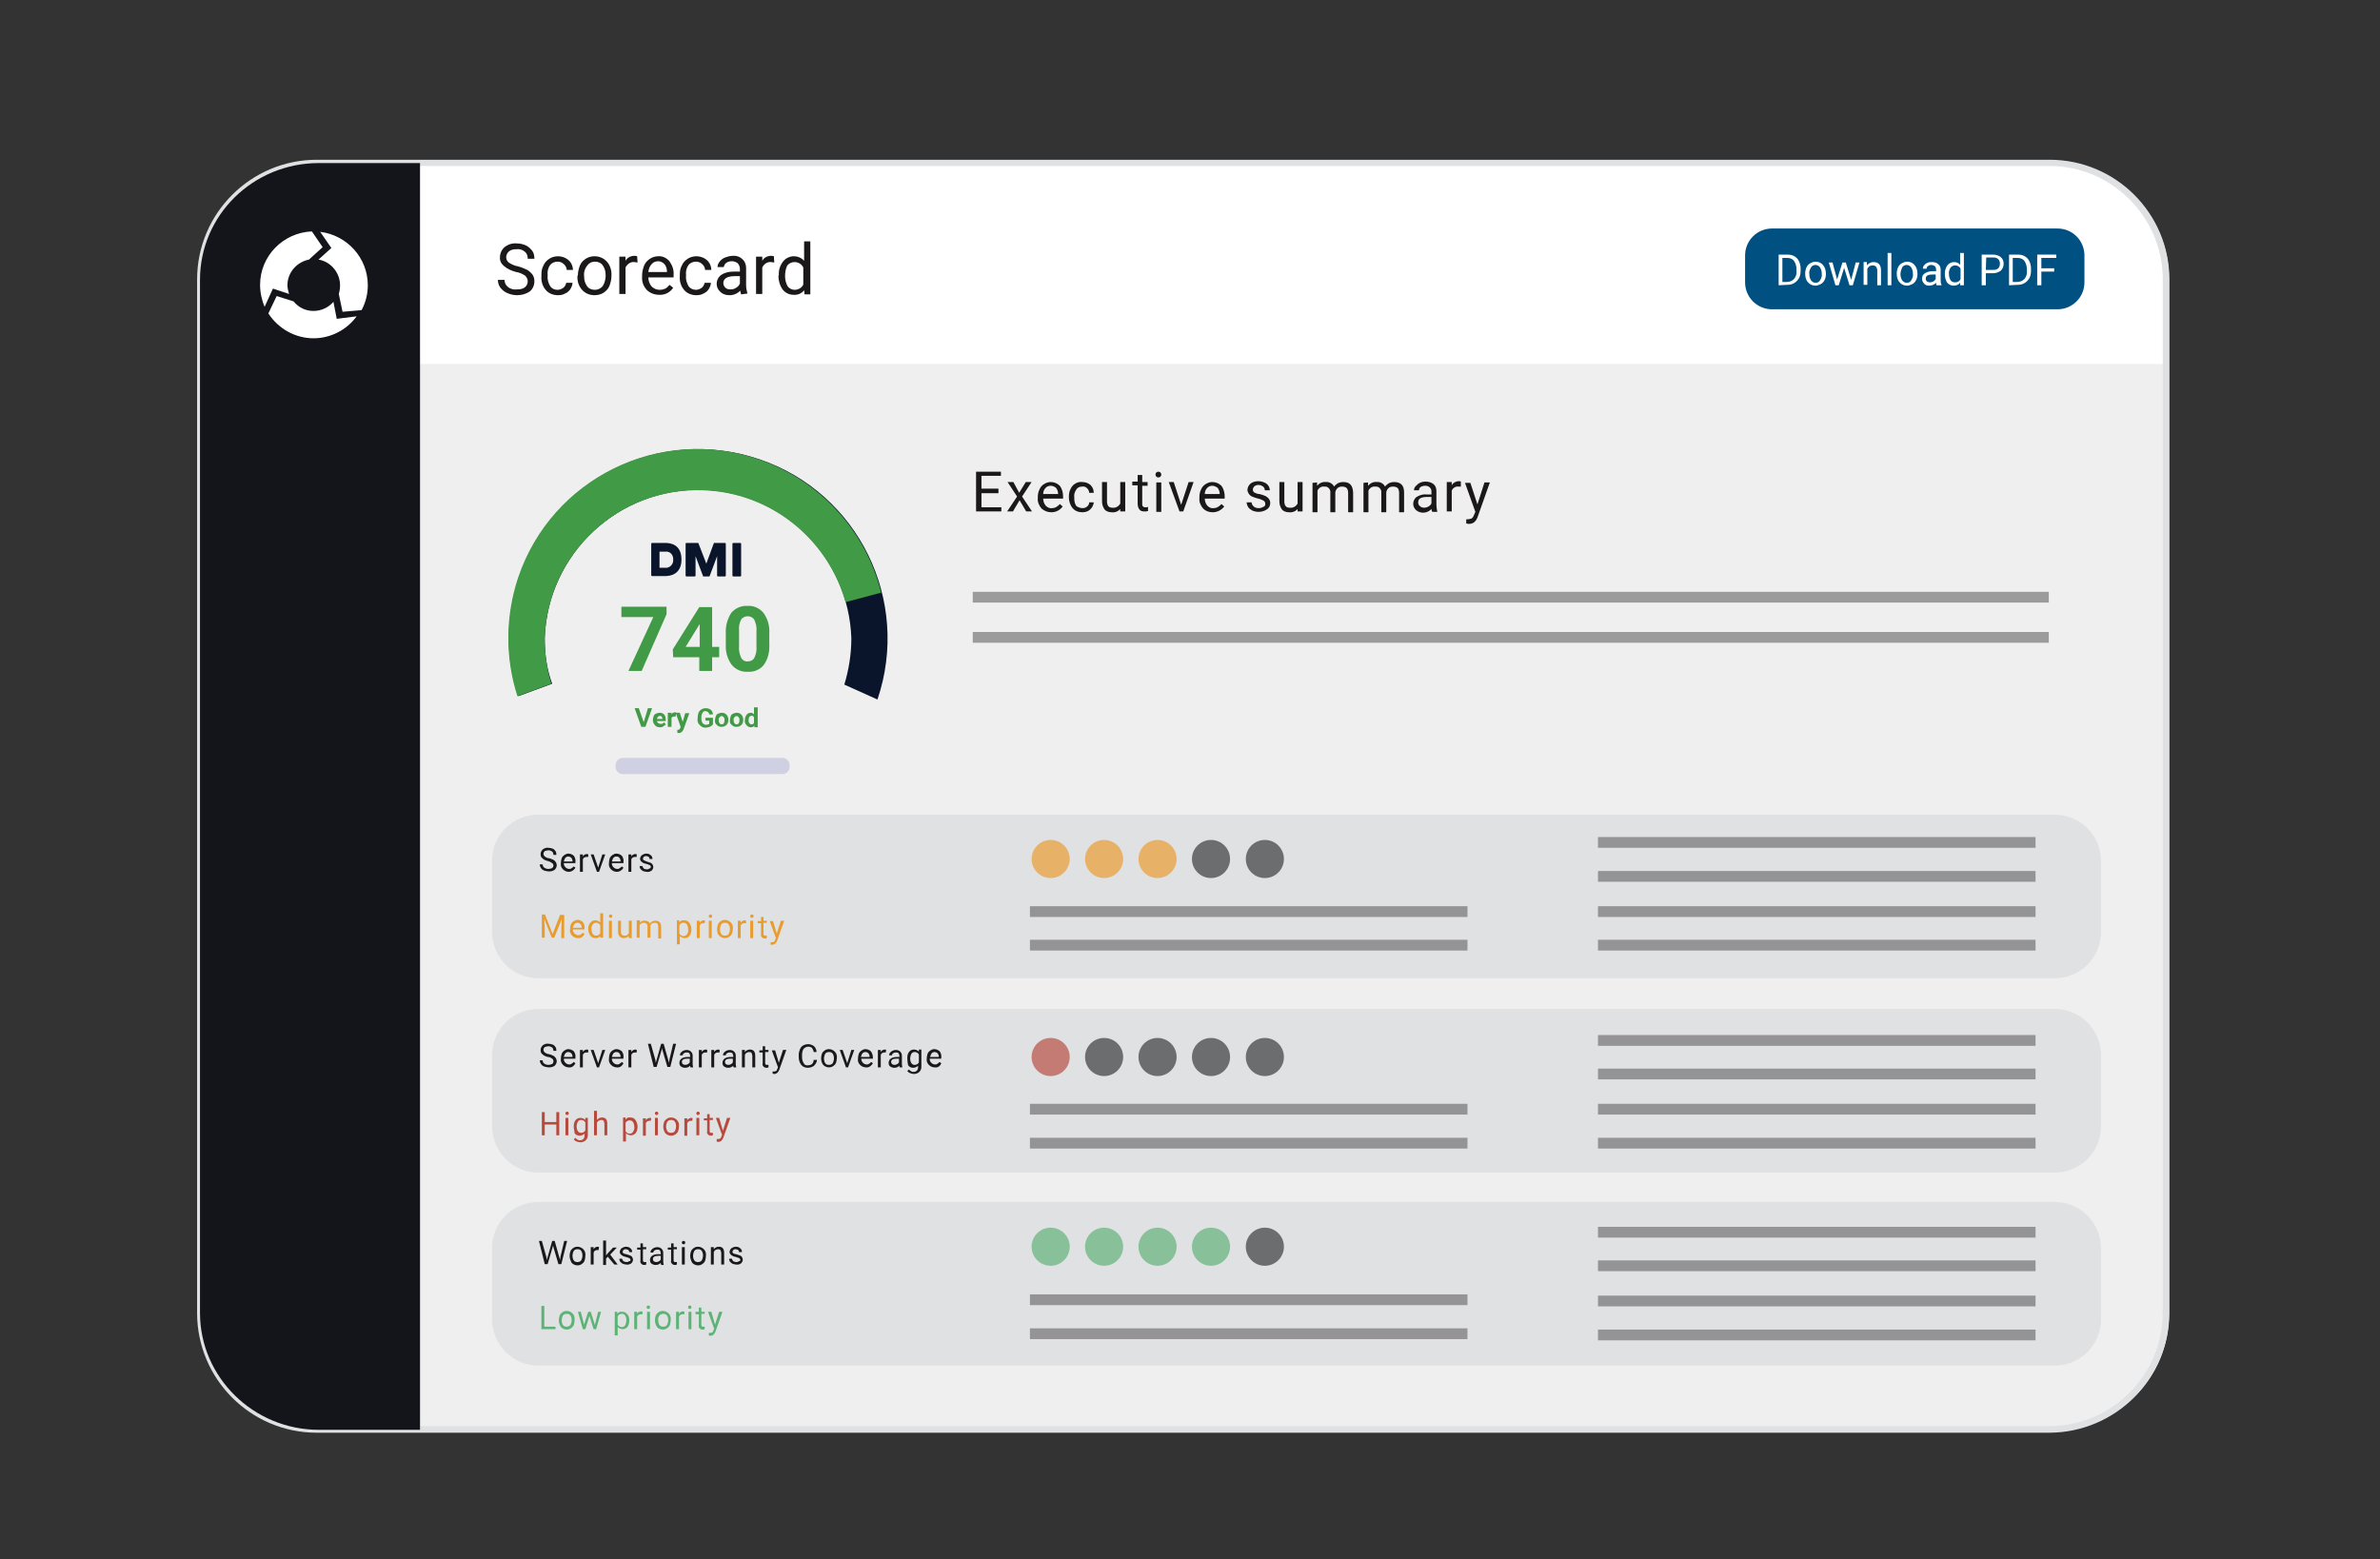 <?xml version="1.0" encoding="utf-8"?>
<!-- Generator: Adobe Illustrator 26.5.0, SVG Export Plug-In . SVG Version: 6.00 Build 0)  -->
<svg version="1.1" id="Layer_1" xmlns="http://www.w3.org/2000/svg" xmlns:xlink="http://www.w3.org/1999/xlink" x="0px" y="0px"
	 viewBox="0 0 574.4 376.4" style="enable-background:new 0 0 574.4 376.4;" xml:space="preserve">
<rect x="0" y="0" width="574.4" height="376.4" fill="#333333" stroke="none"/>
<style type="text/css">
	.st0{fill:#FFFFFF;}
	.st1{fill:#F0EFEF;}
	.st2{fill:#E0E1E3;}
	.st3{fill:#14141B;}
	.st4{fill:#005082;}
	.st5{fill:#1A1818;}
	.st6{opacity:0.5;}
	.st7{fill:#474749;}
	.st8{opacity:0.94;}
	.st9{fill:#56AF6F;}
	.st10{fill:#B44133;}
	.st11{fill:#EA9823;}
	.st12{fill:#0A152B;}
	.st13{fill-rule:evenodd;clip-rule:evenodd;fill:#0A152B;}
	.st14{fill:#419A45;}
	.st15{opacity:0.45;}
	.st16{fill:#A7AAD2;}
	.st17{opacity:0.64;}
	.st18{fill:#6B6D6E;}
</style>
<g id="Group_5706" transform="translate(3275.869 159.663)">
	<g id="Group_5619">
		<g id="Group_5618">
			<path id="Path_24503" class="st0" d="M-3192-120.3c-19.7,0-35.7,12.6-35.7,28.2v249.4c0,15.5,16,28.2,35.7,28.2h411.7
				c15.4,0,27.9-12.5,27.9-27.9c0,0,0,0,0,0v-250c0-15.4-12.5-27.9-27.9-27.9c0,0,0,0,0,0L-3192-120.3z"/>
		</g>
	</g>
	<g id="Group_5621">
		<g id="Group_5620">
			<path id="Rectangle_2470" class="st1" d="M-3199.5-71.8h446.4l0,0v229c0,15.5-12.6,28.2-28.2,28.2h-418.2
				c-15.5,0-28.2-12.6-28.2-28.2V-43.6C-3227.6-59.2-3215-71.8-3199.5-71.8z"/>
		</g>
	</g>
	<g id="Group_5623">
		<g id="Group_5622">
			<path id="Path_24504" class="st2" d="M-2781.2,186.2h-418.2c-16,0-28.9-13-28.9-28.9V-92.2c0-16,13-28.9,28.9-28.9h418.2
				c16,0,28.9,13,28.9,28.9v249.4C-2752.3,173.2-2765.3,186.1-2781.2,186.2z M-3199.5-119.6c-15.1,0-27.4,12.3-27.4,27.4v249.4
				c0,15.1,12.3,27.4,27.4,27.4h418.2c15.1,0,27.4-12.3,27.4-27.4V-92.2c0-15.1-12.3-27.4-27.4-27.4H-3199.5z"/>
		</g>
	</g>
	<g id="Group_5625">
		<g id="Group_5624">
			<path id="Path_24505" class="st3" d="M-3174.5-120.3h-24.4c-15.9,0-28.7,12.6-28.7,28.2v249.4c0,15.5,12.9,28.2,28.7,28.2h24.4
				V-120.3z"/>
		</g>
	</g>
	<g id="Group_5627">
		<g id="Group_5626">
			<path id="Rectangle_2471" class="st4" d="M-2848.2-104.5h68.9c3.6,0,6.5,2.9,6.5,6.5v6.5c0,3.6-2.9,6.5-6.5,6.5h-68.9
				c-3.6,0-6.5-2.9-6.5-6.5V-98C-2854.7-101.6-2851.8-104.5-2848.2-104.5z"/>
		</g>
	</g>
	<g id="Group_5628">
		<path id="Path_24506" class="st0" d="M-2846.6-90.8v-7.4h2.1c0.6,0,1.2,0.1,1.7,0.4c0.5,0.3,0.9,0.7,1.1,1.2
			c0.3,0.6,0.4,1.2,0.4,1.8v0.5c0,0.6-0.1,1.3-0.4,1.8c-0.3,0.5-0.7,0.9-1.2,1.2c-0.5,0.3-1.1,0.4-1.8,0.4L-2846.6-90.8z
			 M-2845.7-97.4v5.8h1c0.7,0,1.3-0.2,1.8-0.7c0.5-0.6,0.7-1.3,0.6-2v-0.4c0-0.7-0.2-1.4-0.6-2c-0.4-0.5-1-0.7-1.7-0.7L-2845.7-97.4
			z"/>
		<path id="Path_24507" class="st0" d="M-2840.2-93.6c0-0.5,0.1-1,0.3-1.5c0.2-0.4,0.5-0.8,0.9-1c0.4-0.2,0.8-0.4,1.3-0.4
			c0.7,0,1.4,0.3,1.8,0.8c0.5,0.6,0.7,1.3,0.7,2.1v0.1c0,0.5-0.1,1-0.3,1.4c-0.2,0.4-0.5,0.8-0.9,1c-0.4,0.2-0.9,0.4-1.3,0.4
			c-0.7,0-1.4-0.3-1.8-0.8C-2840-92-2840.2-92.8-2840.2-93.6L-2840.2-93.6z M-2839.2-93.5c0,0.5,0.1,1,0.4,1.5
			c0.3,0.4,0.7,0.6,1.1,0.6c0.5,0,0.9-0.2,1.1-0.6c0.3-0.5,0.5-1,0.4-1.6c0-0.5-0.1-1-0.4-1.5c-0.3-0.4-0.7-0.6-1.1-0.6
			c-0.4,0-0.9,0.2-1.1,0.6C-2839.1-94.6-2839.3-94-2839.2-93.5z"/>
		<path id="Path_24508" class="st0" d="M-2829.1-92.1l1.1-4.2h0.9l-1.6,5.5h-0.8l-1.3-4.2l-1.3,4.2h-0.8l-1.6-5.5h0.9l1.1,4.1
			l1.3-4.1h0.8L-2829.1-92.1z"/>
		<path id="Path_24509" class="st0" d="M-2825.3-96.3l0,0.7c0.4-0.5,1-0.8,1.6-0.8c1.2,0,1.8,0.7,1.8,2v3.6h-0.9v-3.6
			c0-0.3-0.1-0.6-0.3-0.9c-0.2-0.2-0.5-0.3-0.8-0.3c-0.3,0-0.6,0.1-0.8,0.2c-0.2,0.2-0.4,0.4-0.5,0.6v3.9h-0.9v-5.5H-2825.3z"/>
		<path id="Path_24510" class="st0" d="M-2819.4-90.8h-0.9v-7.8h0.9V-90.8z"/>
		<path id="Path_24511" class="st0" d="M-2818.1-93.6c0-0.5,0.1-1,0.3-1.5c0.2-0.4,0.5-0.8,0.9-1c0.4-0.2,0.8-0.4,1.3-0.4
			c0.7,0,1.4,0.3,1.8,0.8c0.5,0.6,0.7,1.3,0.7,2.1v0.1c0,0.5-0.1,1-0.3,1.4c-0.2,0.4-0.5,0.8-0.9,1c-0.4,0.2-0.9,0.4-1.3,0.4
			c-0.7,0-1.4-0.3-1.8-0.8C-2817.9-92-2818.1-92.8-2818.1-93.6L-2818.1-93.6z M-2817.2-93.5c0,0.5,0.1,1,0.4,1.5
			c0.3,0.4,0.7,0.6,1.1,0.6c0.5,0,0.9-0.2,1.1-0.6c0.3-0.5,0.5-1,0.4-1.6c0-0.5-0.1-1-0.4-1.5c-0.3-0.4-0.7-0.6-1.1-0.6
			c-0.4,0-0.9,0.2-1.1,0.6C-2817-94.6-2817.2-94-2817.2-93.5z"/>
		<path id="Path_24512" class="st0" d="M-2808.5-90.8c-0.1-0.2-0.1-0.4-0.1-0.6c-0.4,0.4-1,0.7-1.6,0.7c-0.5,0-1-0.1-1.3-0.5
			c-0.3-0.3-0.5-0.7-0.5-1.2c0-0.5,0.2-1,0.7-1.3c0.5-0.3,1.2-0.5,1.8-0.5h0.9v-0.4c0-0.3-0.1-0.6-0.3-0.8c-0.2-0.2-0.6-0.3-0.9-0.3
			c-0.3,0-0.6,0.1-0.8,0.3c-0.2,0.1-0.3,0.4-0.3,0.6h-0.9c0-0.3,0.1-0.6,0.3-0.8c0.2-0.3,0.5-0.5,0.8-0.6c0.3-0.2,0.7-0.2,1.1-0.2
			c0.5,0,1.1,0.1,1.5,0.5c0.4,0.3,0.6,0.8,0.6,1.3v2.5c0,0.4,0,0.8,0.2,1.2v0.1L-2808.5-90.8z M-2810.1-91.5c0.3,0,0.6-0.1,0.8-0.2
			c0.2-0.1,0.4-0.3,0.6-0.6v-1.1h-0.7c-1.2,0-1.7,0.3-1.7,1c0,0.3,0.1,0.5,0.3,0.7C-2810.6-91.6-2810.3-91.5-2810.1-91.5z"/>
		<path id="Path_24513" class="st0" d="M-2806.5-93.6c0-0.7,0.2-1.4,0.6-2c0.4-0.5,1-0.8,1.6-0.8c0.6,0,1.2,0.2,1.5,0.7v-2.9h0.9
			v7.8h-0.9l0-0.6c-0.4,0.5-1,0.7-1.6,0.7c-0.6,0-1.2-0.3-1.6-0.8C-2806.3-92.1-2806.5-92.8-2806.5-93.6L-2806.5-93.6z
			 M-2805.5-93.5c0,0.5,0.1,1,0.4,1.5c0.2,0.3,0.6,0.5,1.1,0.5c0.6,0,1.1-0.3,1.3-0.8v-2.5c-0.2-0.5-0.8-0.8-1.3-0.8
			c-0.4,0-0.8,0.2-1.1,0.5C-2805.4-94.6-2805.6-94-2805.5-93.5z"/>
		<path id="Path_24514" class="st0" d="M-2796.6-93.7v2.9h-1v-7.4h2.7c0.7,0,1.4,0.2,1.9,0.6c0.5,0.4,0.7,1,0.7,1.6
			c0,0.6-0.2,1.2-0.7,1.7c-0.6,0.4-1.2,0.6-1.9,0.6L-2796.6-93.7z M-2796.6-94.5h1.8c0.4,0,0.9-0.1,1.2-0.4c0.3-0.3,0.4-0.7,0.4-1.1
			c0-0.4-0.1-0.8-0.4-1.1c-0.3-0.3-0.7-0.4-1.1-0.4h-1.8L-2796.6-94.5z"/>
		<path id="Path_24515" class="st0" d="M-2791-90.8v-7.4h2.1c0.6,0,1.2,0.1,1.7,0.4c0.5,0.3,0.9,0.7,1.1,1.2
			c0.3,0.6,0.4,1.2,0.4,1.8v0.5c0,0.6-0.1,1.3-0.4,1.8c-0.3,0.5-0.7,0.9-1.2,1.2c-0.5,0.3-1.1,0.4-1.7,0.4L-2791-90.8z
			 M-2790.1-97.4v5.8h1c0.7,0,1.3-0.2,1.8-0.7c0.5-0.6,0.7-1.3,0.6-2v-0.4c0-0.7-0.2-1.4-0.6-2c-0.4-0.5-1-0.7-1.7-0.7L-2790.1-97.4
			z"/>
		<path id="Path_24516" class="st0" d="M-2780.1-94.1h-3.1v3.3h-1v-7.4h4.6v0.8h-3.6v2.5h3.1L-2780.1-94.1z"/>
	</g>
	<g id="Group_5629">
		<path id="Path_24517" class="st5" d="M-3151.3-94c-1.1-0.3-2.1-0.7-3-1.5c-0.6-0.5-1-1.3-0.9-2.1c0-0.9,0.4-1.8,1.1-2.4
			c0.9-0.7,1.9-1,3-0.9c0.8,0,1.5,0.2,2.2,0.5c0.6,0.3,1.1,0.8,1.5,1.3c0.4,0.6,0.5,1.2,0.5,1.9h-1.6c0-0.7-0.2-1.3-0.7-1.7
			c-0.6-0.5-1.3-0.7-2-0.6c-0.7,0-1.3,0.1-1.8,0.5c-0.4,0.3-0.7,0.9-0.7,1.4c0,0.5,0.2,1,0.6,1.3c0.6,0.4,1.4,0.8,2.1,0.9
			c0.8,0.2,1.6,0.5,2.4,0.9c0.5,0.3,0.9,0.7,1.3,1.2c0.3,0.5,0.4,1,0.4,1.6c0,0.9-0.4,1.8-1.1,2.4c-0.9,0.6-2,0.9-3.1,0.9
			c-0.8,0-1.6-0.2-2.3-0.5c-0.7-0.3-1.2-0.7-1.7-1.3c-0.4-0.6-0.6-1.2-0.6-1.9h1.6c0,0.7,0.3,1.3,0.8,1.7c0.6,0.5,1.4,0.7,2.2,0.6
			c0.7,0,1.4-0.1,1.9-0.5c0.4-0.3,0.7-0.9,0.7-1.4c0-0.5-0.2-1-0.6-1.4C-3149.7-93.5-3150.5-93.9-3151.3-94z"/>
		<path id="Path_24518" class="st5" d="M-3141.3-89.7c0.5,0,1-0.2,1.4-0.5c0.4-0.3,0.6-0.8,0.7-1.2h1.5c0,0.5-0.2,1-0.5,1.5
			c-0.3,0.5-0.8,0.9-1.3,1.1c-0.5,0.3-1.1,0.4-1.7,0.4c-1.1,0-2.2-0.4-2.9-1.2c-0.8-0.9-1.2-2.1-1.1-3.4v-0.3c0-0.8,0.1-1.6,0.5-2.3
			c0.3-0.7,0.8-1.2,1.4-1.6c0.6-0.4,1.4-0.6,2.1-0.6c0.9,0,1.8,0.3,2.5,0.9c0.7,0.6,1.1,1.5,1.1,2.4h-1.5c0-0.5-0.3-1.1-0.7-1.4
			c-0.4-0.4-0.9-0.6-1.5-0.6c-0.7,0-1.4,0.3-1.8,0.8c-0.5,0.7-0.7,1.6-0.6,2.4v0.3c-0.1,0.8,0.2,1.7,0.6,2.4
			C-3142.7-90-3142.1-89.7-3141.3-89.7z"/>
		<path id="Path_24519" class="st5" d="M-3136.4-93.2c0-0.8,0.2-1.6,0.5-2.4c0.3-0.7,0.8-1.2,1.4-1.6c0.6-0.4,1.4-0.6,2.1-0.6
			c1.1,0,2.2,0.4,3,1.3c0.8,0.9,1.2,2.2,1.1,3.4v0.1c0,0.8-0.2,1.6-0.5,2.4c-0.3,0.7-0.8,1.2-1.4,1.6c-0.6,0.4-1.4,0.6-2.2,0.6
			c-1.1,0-2.2-0.4-3-1.3c-0.8-0.9-1.2-2.1-1.1-3.4L-3136.4-93.2z M-3134.9-93c0,0.9,0.2,1.7,0.7,2.4c0.4,0.6,1.1,0.9,1.9,0.9
			c0.7,0,1.4-0.3,1.9-0.9c0.5-0.8,0.7-1.7,0.7-2.6c0-0.9-0.2-1.7-0.7-2.4c-0.4-0.6-1.1-0.9-1.9-0.9c-0.7,0-1.4,0.3-1.8,0.9
			C-3134.7-94.9-3135-94-3134.9-93L-3134.9-93z"/>
		<path id="Path_24520" class="st5" d="M-3122-96.3c-0.3,0-0.5-0.1-0.8-0.1c-0.9-0.1-1.7,0.5-2.1,1.3v6.4h-1.5v-9h1.5l0,1
			c0.4-0.8,1.3-1.2,2.1-1.2c0.2,0,0.5,0,0.7,0.1L-3122-96.3z"/>
		<path id="Path_24521" class="st5" d="M-3116.8-88.5c-1.1,0-2.2-0.4-3-1.2c-0.8-0.9-1.2-2-1.1-3.2v-0.3c0-0.8,0.2-1.6,0.5-2.4
			c0.3-0.7,0.8-1.2,1.4-1.6c0.6-0.4,1.3-0.6,2-0.6c1-0.1,2,0.4,2.7,1.2c0.7,1,1.1,2.1,1,3.3v0.6h-6.1c0,0.8,0.3,1.6,0.8,2.2
			c0.5,0.5,1.2,0.8,1.9,0.8c0.5,0,1-0.1,1.4-0.3c0.4-0.2,0.7-0.5,1-0.9l0.9,0.7C-3114.1-89.1-3115.4-88.4-3116.8-88.5z M-3117-96.6
			c-0.6,0-1.2,0.2-1.6,0.7c-0.5,0.5-0.7,1.2-0.8,1.9h4.5v-0.1c0-0.7-0.2-1.3-0.6-1.8C-3115.9-96.3-3116.4-96.6-3117-96.6L-3117-96.6
			z"/>
		<path id="Path_24522" class="st5" d="M-3107.9-89.7c0.5,0,1-0.2,1.4-0.5c0.4-0.3,0.6-0.8,0.7-1.2h1.5c0,0.5-0.2,1-0.5,1.5
			c-0.3,0.5-0.8,0.9-1.3,1.1c-0.5,0.3-1.1,0.4-1.7,0.4c-1.1,0-2.2-0.4-2.9-1.2c-0.8-0.9-1.2-2.1-1.1-3.4v-0.3c0-0.8,0.1-1.6,0.5-2.3
			c0.3-0.7,0.8-1.2,1.4-1.6c0.6-0.4,1.4-0.6,2.1-0.6c0.9,0,1.8,0.3,2.5,0.9c0.7,0.6,1.1,1.5,1.1,2.4h-1.5c0-0.5-0.3-1.1-0.7-1.4
			c-0.4-0.4-0.9-0.6-1.5-0.6c-0.7,0-1.4,0.3-1.8,0.8c-0.5,0.7-0.7,1.6-0.6,2.4v0.3c-0.1,0.8,0.2,1.7,0.6,2.4
			C-3109.3-90-3108.6-89.7-3107.9-89.7z"/>
		<path id="Path_24523" class="st5" d="M-3097-88.6c-0.1-0.3-0.2-0.6-0.2-0.9c-0.7,0.7-1.6,1.1-2.6,1.1c-0.8,0-1.6-0.2-2.2-0.8
			c-0.6-0.5-0.9-1.2-0.9-1.9c0-0.9,0.4-1.7,1.1-2.2c0.9-0.6,1.9-0.8,3-0.8h1.5v-0.7c0-0.5-0.2-0.9-0.5-1.3c-0.4-0.3-0.9-0.5-1.4-0.5
			c-0.5,0-1,0.1-1.4,0.4c-0.3,0.2-0.5,0.6-0.6,1h-1.5c0-0.5,0.2-0.9,0.5-1.3c0.3-0.4,0.8-0.8,1.3-1c0.6-0.2,1.2-0.4,1.8-0.4
			c0.9-0.1,1.8,0.2,2.4,0.8c0.6,0.5,0.9,1.3,0.9,2.1v4.1c0,0.7,0.1,1.3,0.3,2v0.1L-3097-88.6z M-3099.6-89.8c0.5,0,1-0.1,1.4-0.4
			c0.4-0.2,0.7-0.6,0.9-1V-93h-1.2c-1.9,0-2.8,0.6-2.8,1.7c0,0.4,0.2,0.8,0.5,1.1C-3100.5-89.9-3100-89.8-3099.6-89.8z"/>
		<path id="Path_24524" class="st5" d="M-3089-96.3c-0.3,0-0.5-0.1-0.8-0.1c-0.9-0.1-1.7,0.5-2.1,1.3v6.4h-1.5v-9h1.5l0,1
			c0.4-0.8,1.3-1.2,2.1-1.2c0.2,0,0.5,0,0.7,0.1L-3089-96.3z"/>
		<path id="Path_24525" class="st5" d="M-3087.9-93.2c-0.1-1.2,0.3-2.4,1-3.3c0.6-0.8,1.6-1.3,2.6-1.3c1,0,1.9,0.4,2.5,1.1v-4.7h1.5
			v12.8h-1.4l-0.1-1c-0.6,0.8-1.6,1.2-2.6,1.1c-1,0-2-0.5-2.6-1.3c-0.7-1-1-2.2-1-3.3L-3087.9-93.2z M-3086.4-93
			c0,0.8,0.2,1.7,0.6,2.4c0.4,0.6,1.1,0.9,1.7,0.9c0.9,0,1.8-0.5,2.1-1.3v-4.1c-0.4-0.8-1.2-1.3-2.1-1.3c-0.7,0-1.4,0.3-1.8,0.9
			C-3086.2-94.9-3086.4-94-3086.4-93L-3086.4-93z"/>
	</g>
	<g id="Group_5630">
		<path id="Path_24526" class="st0" d="M-3195.9-99.8l-3.1,2.8c3,0.5,5.2,3.2,5.2,6.2c0,0.7-0.1,1.4-0.3,2.1l0.9,4.3l4.6-0.4
			c1-1.9,1.5-3.9,1.5-6c0-6.6-5-12.1-11.5-12.9L-3195.9-99.8z M-3194.6-82.7l-0.8-4.1c-1.2,1.4-3,2.2-4.8,2.2
			c-1.9,0-3.6-0.8-4.8-2.3l-4.1-1.3l-2,4.2c2.4,3.7,6.5,6,10.9,6c4.1,0,8-2,10.4-5.3L-3194.6-82.7z M-3210-90l3.9,1.3
			c-0.2-0.7-0.4-1.4-0.4-2.1c0-3,2.2-5.6,5.2-6.2l3.3-3l-2.6-3.8c-7,0.3-12.5,6-12.5,12.9c0,1.8,0.4,3.7,1.1,5.3L-3210-90z"/>
	</g>
	<g id="Group_5631">
		<path id="Rectangle_2472" class="st2" d="M-3145.9,37h365.9c6.2,0,11.2,5,11.2,11.2v17.1c0,6.2-5,11.2-11.2,11.2h-365.9
			c-6.2,0-11.2-5-11.2-11.2V48.2C-3157.2,42-3152.2,37-3145.9,37z"/>
	</g>
	<g id="Group_5632">
		<path id="Rectangle_2473" class="st2" d="M-3145.9,83.9h365.9c6.2,0,11.2,5,11.2,11.2v17.1c0,6.2-5,11.2-11.2,11.2h-365.9
			c-6.2,0-11.2-5-11.2-11.2V95.2C-3157.2,89-3152.2,83.9-3145.9,83.9z"/>
	</g>
	<g id="Group_5633">
		<path id="Rectangle_2474" class="st2" d="M-3145.9,130.5h365.9c6.2,0,11.2,5,11.2,11.2v17.1c0,6.2-5,11.2-11.2,11.2h-365.9
			c-6.2,0-11.2-5-11.2-11.2v-17.1C-3157.2,135.6-3152.2,130.5-3145.9,130.5z"/>
	</g>
	<g id="Group_5635" class="st6">
		<g id="Group_5634">
			<rect id="Rectangle_2475" x="-3027.3" y="152.8" class="st7" width="105.6" height="2.6"/>
		</g>
	</g>
	<g id="Group_5637" class="st6">
		<g id="Group_5636">
			<rect id="Rectangle_2476" x="-3027.3" y="161" class="st7" width="105.6" height="2.6"/>
		</g>
	</g>
	<g id="Group_5639" class="st6">
		<g id="Group_5638">
			<rect id="Rectangle_2477" x="-3027.3" y="106.8" class="st7" width="105.6" height="2.6"/>
		</g>
	</g>
	<g id="Group_5641" class="st6">
		<g id="Group_5640">
			<rect id="Rectangle_2478" x="-3027.3" y="115" class="st7" width="105.6" height="2.6"/>
		</g>
	</g>
	<g id="Group_5643" class="st6">
		<g id="Group_5642">
			<rect id="Rectangle_2479" x="-2890.2" y="136.5" class="st7" width="105.6" height="2.6"/>
		</g>
	</g>
	<g id="Group_5645" class="st6">
		<g id="Group_5644">
			<rect id="Rectangle_2480" x="-2890.2" y="144.6" class="st7" width="105.6" height="2.6"/>
		</g>
	</g>
	<g id="Group_5647" class="st6">
		<g id="Group_5646">
			<rect id="Rectangle_2481" x="-2890.2" y="153.1" class="st7" width="105.6" height="2.6"/>
		</g>
	</g>
	<g id="Group_5649" class="st6">
		<g id="Group_5648">
			<rect id="Rectangle_2482" x="-2890.2" y="161.3" class="st7" width="105.6" height="2.6"/>
		</g>
	</g>
	<g id="Group_5651" class="st6">
		<g id="Group_5650">
			<rect id="Rectangle_2483" x="-2890.2" y="90.2" class="st7" width="105.6" height="2.6"/>
		</g>
	</g>
	<g id="Group_5653" class="st6">
		<g id="Group_5652">
			<rect id="Rectangle_2484" x="-2890.2" y="98.3" class="st7" width="105.6" height="2.6"/>
		</g>
	</g>
	<g id="Group_5655" class="st6">
		<g id="Group_5654">
			<rect id="Rectangle_2485" x="-2890.2" y="106.8" class="st7" width="105.6" height="2.6"/>
		</g>
	</g>
	<g id="Group_5657" class="st6">
		<g id="Group_5656">
			<rect id="Rectangle_2486" x="-2890.2" y="115" class="st7" width="105.6" height="2.6"/>
		</g>
	</g>
	<g id="Group_5659" class="st6">
		<g id="Group_5658">
			<rect id="Rectangle_2487" x="-2890.2" y="42.4" class="st7" width="105.6" height="2.6"/>
		</g>
	</g>
	<g id="Group_5661" class="st6">
		<g id="Group_5660">
			<rect id="Rectangle_2488" x="-2890.2" y="50.6" class="st7" width="105.6" height="2.6"/>
		</g>
	</g>
	<g id="Group_5663" class="st6">
		<g id="Group_5662">
			<rect id="Rectangle_2489" x="-2890.2" y="59.1" class="st7" width="105.6" height="2.6"/>
		</g>
	</g>
	<g id="Group_5665" class="st6">
		<g id="Group_5664">
			<rect id="Rectangle_2490" x="-2890.2" y="67.2" class="st7" width="105.6" height="2.6"/>
		</g>
	</g>
	<g id="Group_5667" class="st6">
		<g id="Group_5666">
			<rect id="Rectangle_2491" x="-3027.3" y="59.1" class="st7" width="105.6" height="2.6"/>
		</g>
	</g>
	<g id="Group_5669" class="st6">
		<g id="Group_5668">
			<rect id="Rectangle_2492" x="-3027.3" y="67.2" class="st7" width="105.6" height="2.6"/>
		</g>
	</g>
	<g id="Group_5671" class="st6">
		<g id="Group_5670">
			<rect id="Rectangle_2493" x="-3041.1" y="-16.8" class="st7" width="259.7" height="2.6"/>
		</g>
	</g>
	<g id="Group_5673" class="st6">
		<g id="Group_5672">
			<rect id="Rectangle_2494" x="-3041.1" y="-7.1" class="st7" width="259.7" height="2.6"/>
		</g>
	</g>
	<g id="Group_5674">
		<path id="Path_24527" class="st5" d="M-3144,143.8l0.1,0.7l0.2-0.7l1.1-3.9h0.6l1.1,3.9l0.2,0.7l0.1-0.8l0.9-3.8h0.7l-1.4,5.6
			h-0.7l-1.2-4.1l-0.1-0.4l-0.1,0.4l-1.2,4.1h-0.7l-1.4-5.6h0.7L-3144,143.8z"/>
		<path id="Path_24528" class="st5" d="M-3138.4,143.5c0-0.4,0.1-0.8,0.2-1.1c0.1-0.3,0.4-0.6,0.7-0.8c0.3-0.2,0.6-0.3,1-0.3
			c0.5,0,1,0.2,1.4,0.6c0.4,0.4,0.6,1,0.5,1.6v0.1c0,0.4-0.1,0.7-0.2,1.1c-0.1,0.3-0.4,0.6-0.7,0.8c-0.3,0.2-0.6,0.3-1,0.3
			c-0.5,0-1-0.2-1.4-0.6C-3138.2,144.6-3138.4,144.1-3138.4,143.5L-3138.4,143.5z M-3137.7,143.5c0,0.4,0.1,0.8,0.3,1.1
			c0.2,0.3,0.5,0.4,0.9,0.4c0.3,0,0.7-0.1,0.9-0.4c0.2-0.4,0.3-0.8,0.3-1.2c0-0.4-0.1-0.8-0.3-1.1c-0.2-0.3-0.5-0.4-0.9-0.4
			c-0.3,0-0.7,0.1-0.9,0.4C-3137.6,142.7-3137.7,143.1-3137.7,143.5z"/>
		<path id="Path_24529" class="st5" d="M-3131.4,142.1c-0.1,0-0.2,0-0.3,0c-0.4,0-0.8,0.2-0.9,0.6v2.9h-0.7v-4.2h0.7l0,0.5
			c0.2-0.4,0.6-0.6,1-0.6c0.1,0,0.2,0,0.3,0.1L-3131.4,142.1z"/>
		<path id="Path_24530" class="st5" d="M-3129.2,143.7l-0.4,0.5v1.5h-0.7v-5.9h0.7v3.6l0.4-0.5l1.3-1.4h0.9l-1.6,1.7l1.8,2.4h-0.8
			L-3129.2,143.7z"/>
		<path id="Path_24531" class="st5" d="M-3123.7,144.5c0-0.2-0.1-0.3-0.2-0.4c-0.2-0.1-0.5-0.2-0.8-0.3c-0.3-0.1-0.6-0.1-0.9-0.3
			c-0.2-0.1-0.3-0.2-0.5-0.4c-0.1-0.2-0.2-0.3-0.2-0.5c0-0.3,0.2-0.7,0.4-0.9c0.3-0.2,0.7-0.4,1.1-0.4c0.4,0,0.8,0.1,1.1,0.4
			c0.3,0.2,0.4,0.6,0.4,0.9h-0.7c0-0.2-0.1-0.4-0.2-0.5c-0.2-0.1-0.4-0.2-0.6-0.2c-0.2,0-0.4,0-0.6,0.2c-0.1,0.1-0.2,0.3-0.2,0.4
			c0,0.2,0.1,0.3,0.2,0.4c0.2,0.1,0.5,0.2,0.7,0.2c0.3,0.1,0.6,0.2,0.9,0.3c0.2,0.1,0.4,0.2,0.5,0.4c0.1,0.2,0.2,0.4,0.2,0.6
			c0,0.4-0.2,0.7-0.4,0.9c-0.3,0.2-0.7,0.4-1.2,0.3c-0.3,0-0.6-0.1-0.9-0.2c-0.2-0.1-0.4-0.3-0.6-0.5c-0.1-0.2-0.2-0.4-0.2-0.7h0.7
			c0,0.2,0.1,0.4,0.3,0.6c0.2,0.1,0.5,0.2,0.7,0.2c0.2,0,0.5,0,0.6-0.2C-3123.8,144.8-3123.7,144.7-3123.7,144.5z"/>
		<path id="Path_24532" class="st5" d="M-3120.7,140.4v1h0.8v0.5h-0.8v2.6c0,0.1,0,0.3,0.1,0.4c0.1,0.1,0.2,0.1,0.4,0.1
			c0.1,0,0.2,0,0.3,0v0.6c-0.2,0.1-0.4,0.1-0.5,0.1c-0.3,0-0.5-0.1-0.7-0.3c-0.2-0.2-0.3-0.5-0.2-0.8V142h-0.8v-0.5h0.8v-1H-3120.7z
			"/>
		<path id="Path_24533" class="st5" d="M-3116.3,145.6c-0.1-0.1-0.1-0.3-0.1-0.4c-0.3,0.3-0.7,0.5-1.2,0.5c-0.4,0-0.7-0.1-1-0.3
			c-0.3-0.2-0.4-0.5-0.4-0.9c0-0.4,0.2-0.8,0.5-1c0.4-0.3,0.9-0.4,1.4-0.4h0.7v-0.3c0-0.2-0.1-0.4-0.2-0.6c-0.2-0.2-0.4-0.2-0.7-0.2
			c-0.2,0-0.5,0.1-0.6,0.2c-0.2,0.1-0.3,0.3-0.3,0.5h-0.7c0-0.2,0.1-0.4,0.2-0.6c0.2-0.2,0.4-0.4,0.6-0.5c0.3-0.1,0.5-0.2,0.8-0.2
			c0.4,0,0.8,0.1,1.1,0.4c0.3,0.3,0.4,0.6,0.4,1v1.9c0,0.3,0,0.6,0.1,0.9v0.1H-3116.3z M-3117.4,145c0.2,0,0.4-0.1,0.6-0.2
			c0.2-0.1,0.3-0.3,0.4-0.4v-0.9h-0.6c-0.9,0-1.3,0.3-1.3,0.8c0,0.2,0.1,0.4,0.2,0.5C-3117.8,145-3117.6,145-3117.4,145z"/>
		<path id="Path_24534" class="st5" d="M-3113.3,140.4v1h0.8v0.5h-0.8v2.6c0,0.1,0,0.3,0.1,0.4c0.1,0.1,0.2,0.1,0.4,0.1
			c0.1,0,0.2,0,0.3,0v0.6c-0.2,0.1-0.4,0.1-0.5,0.1c-0.3,0-0.5-0.1-0.7-0.3c-0.2-0.2-0.3-0.5-0.2-0.8V142h-0.8v-0.5h0.8v-1H-3113.3z
			"/>
		<path id="Path_24535" class="st5" d="M-3111.3,140.3c0-0.1,0-0.2,0.1-0.3c0.1-0.1,0.2-0.1,0.3-0.1c0.1,0,0.2,0,0.3,0.1
			c0.1,0.1,0.1,0.2,0.1,0.3c0,0.1,0,0.2-0.1,0.3c-0.1,0.1-0.2,0.1-0.3,0.1c-0.1,0-0.2,0-0.3-0.1
			C-3111.3,140.5-3111.3,140.4-3111.3,140.3z M-3110.6,145.6h-0.7v-4.2h0.7V145.6z"/>
		<path id="Path_24536" class="st5" d="M-3109.3,143.5c0-0.4,0.1-0.8,0.2-1.1c0.1-0.3,0.4-0.6,0.7-0.8c0.3-0.2,0.6-0.3,1-0.3
			c0.5,0,1,0.2,1.4,0.6c0.4,0.4,0.6,1,0.5,1.6v0.1c0,0.4-0.1,0.7-0.2,1.1c-0.1,0.3-0.4,0.6-0.7,0.8c-0.3,0.2-0.6,0.3-1,0.3
			c-0.5,0-1-0.2-1.4-0.6C-3109.1,144.6-3109.3,144.1-3109.3,143.5L-3109.3,143.5z M-3108.6,143.5c0,0.4,0.1,0.8,0.3,1.1
			c0.2,0.3,0.5,0.4,0.9,0.4c0.3,0,0.7-0.1,0.9-0.4c0.2-0.4,0.3-0.8,0.3-1.2c0-0.4-0.1-0.8-0.3-1.1c-0.2-0.3-0.5-0.4-0.9-0.4
			c-0.3,0-0.7,0.1-0.9,0.4C-3108.5,142.7-3108.6,143.1-3108.6,143.5L-3108.6,143.5z"/>
		<path id="Path_24537" class="st5" d="M-3103.6,141.4l0,0.5c0.3-0.4,0.8-0.6,1.2-0.6c0.9,0,1.3,0.5,1.3,1.5v2.8h-0.7v-2.8
			c0-0.2-0.1-0.5-0.2-0.7c-0.2-0.2-0.4-0.2-0.6-0.2c-0.2,0-0.4,0.1-0.6,0.2c-0.2,0.1-0.3,0.3-0.4,0.5v3h-0.7v-4.2H-3103.6z"/>
		<path id="Path_24538" class="st5" d="M-3097.2,144.5c0-0.2-0.1-0.3-0.2-0.4c-0.2-0.1-0.5-0.2-0.8-0.3c-0.3-0.1-0.6-0.1-0.9-0.3
			c-0.2-0.1-0.3-0.2-0.5-0.4c-0.1-0.2-0.2-0.3-0.2-0.5c0-0.3,0.2-0.7,0.4-0.9c0.3-0.2,0.7-0.4,1.1-0.4c0.4,0,0.8,0.1,1.1,0.4
			c0.3,0.2,0.4,0.6,0.4,0.9h-0.7c0-0.2-0.1-0.4-0.2-0.5c-0.2-0.1-0.4-0.2-0.6-0.2c-0.2,0-0.4,0-0.6,0.2c-0.1,0.1-0.2,0.3-0.2,0.4
			c0,0.2,0.1,0.3,0.2,0.4c0.2,0.1,0.5,0.2,0.7,0.2c0.3,0.1,0.6,0.2,0.9,0.3c0.2,0.1,0.4,0.2,0.5,0.4c0.1,0.2,0.2,0.4,0.2,0.6
			c0,0.4-0.2,0.7-0.4,0.9c-0.3,0.2-0.7,0.4-1.2,0.3c-0.3,0-0.6-0.1-0.9-0.2c-0.2-0.1-0.4-0.3-0.6-0.5c-0.1-0.2-0.2-0.4-0.2-0.7h0.7
			c0,0.2,0.1,0.4,0.3,0.6c0.2,0.1,0.5,0.2,0.7,0.2c0.2,0,0.5,0,0.6-0.2C-3097.3,144.8-3097.2,144.7-3097.2,144.5z"/>
	</g>
	<g id="Group_5675">
		<path id="Path_24539" class="st5" d="M-3143.6,95.5c-0.5-0.1-1-0.3-1.4-0.7c-0.3-0.2-0.4-0.6-0.4-1c0-0.4,0.2-0.8,0.5-1.1
			c0.4-0.3,0.9-0.5,1.4-0.4c0.4,0,0.7,0.1,1,0.2c0.3,0.1,0.5,0.3,0.7,0.6c0.2,0.3,0.2,0.6,0.2,0.9h-0.7c0-0.3-0.1-0.6-0.3-0.8
			c-0.3-0.2-0.6-0.3-0.9-0.3c-0.3,0-0.6,0.1-0.9,0.2c-0.2,0.2-0.3,0.4-0.3,0.7c0,0.2,0.1,0.4,0.3,0.6c0.3,0.2,0.6,0.4,1,0.4
			c0.4,0.1,0.7,0.2,1.1,0.4c0.2,0.1,0.4,0.3,0.6,0.6c0.1,0.2,0.2,0.5,0.2,0.7c0,0.4-0.2,0.8-0.5,1.1c-0.4,0.3-0.9,0.4-1.4,0.4
			c-0.4,0-0.7-0.1-1.1-0.2c-0.3-0.1-0.6-0.3-0.8-0.6c-0.2-0.3-0.3-0.6-0.3-0.9h0.7c0,0.3,0.1,0.6,0.4,0.8c0.3,0.2,0.6,0.3,1,0.3
			c0.3,0,0.6-0.1,0.9-0.2c0.2-0.2,0.3-0.4,0.3-0.7c0-0.2-0.1-0.5-0.3-0.6C-3142.9,95.7-3143.2,95.5-3143.6,95.5z"/>
		<path id="Path_24540" class="st5" d="M-3138.6,98c-0.5,0-1-0.2-1.4-0.6c-0.4-0.4-0.6-0.9-0.5-1.5v-0.1c0-0.4,0.1-0.8,0.2-1.1
			c0.1-0.3,0.4-0.6,0.7-0.8c0.3-0.2,0.6-0.3,0.9-0.3c0.5,0,0.9,0.2,1.3,0.5c0.3,0.4,0.5,1,0.4,1.5v0.3h-2.8c0,0.4,0.1,0.7,0.4,1
			c0.2,0.2,0.5,0.4,0.9,0.4c0.2,0,0.4,0,0.6-0.2c0.2-0.1,0.3-0.2,0.5-0.4l0.4,0.3C-3137.4,97.8-3138,98.1-3138.6,98z M-3138.7,94.3
			c-0.3,0-0.5,0.1-0.7,0.3c-0.2,0.2-0.3,0.6-0.4,0.9h2.1v-0.1c0-0.3-0.1-0.6-0.3-0.8C-3138.2,94.4-3138.5,94.3-3138.7,94.3z"/>
		<path id="Path_24541" class="st5" d="M-3133.9,94.4c-0.1,0-0.2,0-0.4,0c-0.4,0-0.8,0.2-0.9,0.6v3h-0.7v-4.2h0.7l0,0.5
			c0.2-0.4,0.6-0.6,1-0.6c0.1,0,0.2,0,0.3,0.1L-3133.9,94.4z"/>
		<path id="Path_24542" class="st5" d="M-3131.5,97l1-3.2h0.7l-1.5,4.2h-0.5l-1.5-4.2h0.7L-3131.5,97z"/>
		<path id="Path_24543" class="st5" d="M-3127,98c-0.5,0-1-0.2-1.4-0.6c-0.4-0.4-0.6-0.9-0.5-1.5v-0.1c0-0.4,0.1-0.8,0.2-1.1
			c0.1-0.3,0.4-0.6,0.7-0.8c0.3-0.2,0.6-0.3,0.9-0.3c0.5,0,0.9,0.2,1.3,0.5c0.3,0.4,0.5,1,0.4,1.5v0.3h-2.8c0,0.4,0.1,0.7,0.4,1
			c0.2,0.2,0.5,0.4,0.9,0.4c0.2,0,0.4,0,0.6-0.2c0.2-0.1,0.3-0.2,0.5-0.4l0.4,0.3C-3125.8,97.8-3126.4,98.1-3127,98z M-3127.1,94.3
			c-0.3,0-0.5,0.1-0.7,0.3c-0.2,0.2-0.3,0.6-0.4,0.9h2.1v-0.1c0-0.3-0.1-0.6-0.3-0.8C-3126.5,94.4-3126.8,94.3-3127.1,94.3
			L-3127.1,94.3z"/>
		<path id="Path_24544" class="st5" d="M-3122.2,94.4c-0.1,0-0.2,0-0.4,0c-0.4,0-0.8,0.2-0.9,0.6v3h-0.7v-4.2h0.7l0,0.5
			c0.2-0.4,0.6-0.6,1-0.6c0.1,0,0.2,0,0.3,0.1L-3122.2,94.4z"/>
		<path id="Path_24545" class="st5" d="M-3117.7,96.2l0.1,0.7l0.2-0.7l1.1-3.9h0.6l1.1,3.9l0.2,0.7l0.1-0.8l0.9-3.8h0.7l-1.4,5.6
			h-0.7l-1.2-4.1l-0.1-0.4l-0.1,0.4l-1.2,4.1h-0.7l-1.4-5.6h0.7L-3117.7,96.2z"/>
		<path id="Path_24546" class="st5" d="M-3109.2,98c-0.1-0.1-0.1-0.3-0.1-0.4c-0.3,0.3-0.7,0.5-1.2,0.5c-0.4,0-0.7-0.1-1-0.3
			c-0.3-0.2-0.4-0.5-0.4-0.9c0-0.4,0.2-0.8,0.5-1c0.4-0.3,0.9-0.4,1.4-0.4h0.7v-0.3c0-0.2-0.1-0.4-0.2-0.6c-0.2-0.2-0.4-0.2-0.7-0.2
			c-0.2,0-0.5,0.1-0.6,0.2c-0.2,0.1-0.3,0.3-0.3,0.5h-0.7c0-0.2,0.1-0.4,0.2-0.6c0.2-0.2,0.4-0.4,0.6-0.5c0.3-0.1,0.5-0.2,0.8-0.2
			c0.4,0,0.8,0.1,1.1,0.4c0.3,0.3,0.4,0.6,0.4,1V97c0,0.3,0,0.6,0.1,0.9V98L-3109.2,98z M-3110.4,97.4c0.2,0,0.4-0.1,0.6-0.2
			c0.2-0.1,0.3-0.3,0.4-0.4v-0.9h-0.6c-0.9,0-1.3,0.3-1.3,0.8c0,0.2,0.1,0.4,0.2,0.5C-3110.8,97.4-3110.6,97.4-3110.4,97.4
			L-3110.4,97.4z"/>
		<path id="Path_24547" class="st5" d="M-3105.2,94.4c-0.1,0-0.2,0-0.4,0c-0.4,0-0.8,0.2-0.9,0.6v3h-0.7v-4.2h0.7l0,0.5
			c0.2-0.4,0.6-0.6,1-0.6c0.1,0,0.2,0,0.3,0.1L-3105.2,94.4z"/>
		<path id="Path_24548" class="st5" d="M-3102.2,94.4c-0.1,0-0.2,0-0.4,0c-0.4,0-0.8,0.2-0.9,0.6v3h-0.7v-4.2h0.7l0,0.5
			c0.2-0.4,0.6-0.6,1-0.6c0.1,0,0.2,0,0.3,0.1L-3102.2,94.4z"/>
		<path id="Path_24549" class="st5" d="M-3098.8,98c-0.1-0.1-0.1-0.3-0.1-0.4c-0.3,0.3-0.7,0.5-1.2,0.5c-0.4,0-0.7-0.1-1-0.3
			c-0.3-0.2-0.4-0.5-0.4-0.9c0-0.4,0.2-0.8,0.5-1c0.4-0.3,0.9-0.4,1.4-0.4h0.7v-0.3c0-0.2-0.1-0.4-0.2-0.6c-0.2-0.2-0.4-0.2-0.7-0.2
			c-0.2,0-0.5,0.1-0.6,0.2c-0.2,0.1-0.3,0.3-0.3,0.5h-0.7c0-0.2,0.1-0.4,0.2-0.6c0.2-0.2,0.4-0.4,0.6-0.5c0.3-0.1,0.5-0.2,0.8-0.2
			c0.4,0,0.8,0.1,1.1,0.4c0.3,0.3,0.4,0.6,0.4,1V97c0,0.3,0,0.6,0.1,0.9V98L-3098.8,98z M-3100,97.4c0.2,0,0.4-0.1,0.6-0.2
			c0.2-0.1,0.3-0.3,0.4-0.4v-0.9h-0.6c-0.9,0-1.3,0.3-1.3,0.8c0,0.2,0.1,0.4,0.2,0.5C-3100.4,97.4-3100.2,97.4-3100,97.4z"/>
		<path id="Path_24550" class="st5" d="M-3096.1,93.8l0,0.5c0.3-0.4,0.8-0.6,1.2-0.6c0.9,0,1.3,0.5,1.3,1.5V98h-0.7v-2.8
			c0-0.2-0.1-0.5-0.2-0.7c-0.2-0.2-0.4-0.2-0.6-0.2c-0.2,0-0.4,0.1-0.6,0.2c-0.2,0.1-0.3,0.3-0.4,0.5v3h-0.7v-4.2H-3096.1z"/>
		<path id="Path_24551" class="st5" d="M-3091.2,92.8v1h0.8v0.5h-0.8v2.6c0,0.1,0,0.3,0.1,0.4c0.1,0.1,0.2,0.1,0.4,0.1
			c0.1,0,0.2,0,0.3,0V98c-0.2,0.1-0.4,0.1-0.5,0.1c-0.3,0-0.5-0.1-0.7-0.3c-0.2-0.2-0.3-0.5-0.2-0.8v-2.6h-0.8v-0.5h0.8v-1H-3091.2z
			"/>
		<path id="Path_24552" class="st5" d="M-3087.9,96.9l1-3.1h0.8l-1.7,4.8c-0.3,0.7-0.7,1-1.2,1l-0.1,0l-0.3-0.1V99l0.2,0
			c0.2,0,0.4,0,0.6-0.1c0.2-0.1,0.3-0.3,0.3-0.5l0.2-0.4l-1.5-4.1h0.8L-3087.9,96.9z"/>
		<path id="Path_24553" class="st5" d="M-3078.7,96.2c0,0.5-0.3,1-0.7,1.4c-0.4,0.3-0.9,0.5-1.5,0.5c-0.6,0-1.2-0.2-1.6-0.7
			c-0.4-0.5-0.6-1.2-0.6-1.9v-0.5c0-0.5,0.1-0.9,0.3-1.4c0.2-0.4,0.4-0.7,0.8-0.9c0.4-0.2,0.8-0.3,1.2-0.3c0.5,0,1,0.2,1.4,0.5
			c0.4,0.4,0.6,0.9,0.6,1.4h-0.7c0-0.4-0.2-0.7-0.4-1c-0.2-0.2-0.6-0.3-0.9-0.3c-0.4,0-0.8,0.2-1.1,0.5c-0.3,0.4-0.4,1-0.4,1.5v0.5
			c0,0.5,0.1,1,0.4,1.5c0.2,0.4,0.6,0.6,1.1,0.5c0.3,0,0.7-0.1,0.9-0.3c0.3-0.3,0.4-0.6,0.4-1L-3078.7,96.2z"/>
		<path id="Path_24554" class="st5" d="M-3077.7,95.8c0-0.4,0.1-0.8,0.2-1.1c0.1-0.3,0.4-0.6,0.7-0.8c0.3-0.2,0.6-0.3,1-0.3
			c0.5,0,1,0.2,1.4,0.6c0.4,0.4,0.6,1,0.5,1.6v0c0,0.4-0.1,0.7-0.2,1.1c-0.1,0.3-0.4,0.6-0.7,0.8c-0.3,0.2-0.6,0.3-1,0.3
			c-0.5,0-1-0.2-1.4-0.6C-3077.5,97-3077.7,96.5-3077.7,95.8L-3077.7,95.8z M-3077,95.9c0,0.4,0.1,0.8,0.3,1.1
			c0.2,0.3,0.5,0.4,0.9,0.4c0.3,0,0.7-0.1,0.9-0.4c0.2-0.4,0.3-0.8,0.3-1.2c0-0.4-0.1-0.8-0.3-1.1c-0.2-0.3-0.5-0.4-0.9-0.4
			c-0.3,0-0.7,0.1-0.9,0.4C-3076.9,95.1-3077,95.5-3077,95.9z"/>
		<path id="Path_24555" class="st5" d="M-3071.4,97l1-3.2h0.7l-1.5,4.2h-0.5l-1.5-4.2h0.7L-3071.4,97z"/>
		<path id="Path_24556" class="st5" d="M-3066.9,98c-0.5,0-1-0.2-1.4-0.6c-0.4-0.4-0.6-0.9-0.5-1.5v-0.1c0-0.4,0.1-0.8,0.2-1.1
			c0.1-0.3,0.4-0.6,0.7-0.8c0.3-0.2,0.6-0.3,0.9-0.3c0.5,0,0.9,0.2,1.3,0.5c0.3,0.4,0.5,1,0.5,1.5v0.3h-2.8c0,0.4,0.1,0.7,0.4,1
			c0.2,0.2,0.5,0.4,0.9,0.4c0.2,0,0.4,0,0.6-0.2c0.2-0.1,0.3-0.2,0.5-0.4l0.4,0.3C-3065.7,97.8-3066.3,98.1-3066.9,98z M-3067,94.3
			c-0.3,0-0.5,0.1-0.7,0.3c-0.2,0.2-0.3,0.6-0.4,0.9h2.1v-0.1c0-0.3-0.1-0.6-0.3-0.8C-3066.5,94.4-3066.7,94.3-3067,94.3z"/>
		<path id="Path_24557" class="st5" d="M-3062.1,94.4c-0.1,0-0.2,0-0.3,0c-0.4,0-0.8,0.2-0.9,0.6v3h-0.7v-4.2h0.7l0,0.5
			c0.2-0.4,0.6-0.6,1-0.6c0.1,0,0.2,0,0.3,0.1L-3062.1,94.4z"/>
		<path id="Path_24558" class="st5" d="M-3058.7,98c-0.1-0.1-0.1-0.3-0.1-0.4c-0.3,0.3-0.7,0.5-1.2,0.5c-0.4,0-0.7-0.1-1-0.3
			c-0.3-0.2-0.4-0.5-0.4-0.9c0-0.4,0.2-0.8,0.5-1c0.4-0.3,0.9-0.4,1.4-0.4h0.7v-0.3c0-0.2-0.1-0.4-0.2-0.6c-0.2-0.2-0.4-0.2-0.7-0.2
			c-0.2,0-0.5,0.1-0.6,0.2c-0.2,0.1-0.3,0.3-0.3,0.5h-0.7c0-0.2,0.1-0.4,0.2-0.6c0.2-0.2,0.4-0.4,0.6-0.5c0.3-0.1,0.5-0.2,0.8-0.2
			c0.4,0,0.8,0.1,1.1,0.4c0.3,0.3,0.4,0.6,0.4,1V97c0,0.3,0,0.6,0.1,0.9V98L-3058.7,98z M-3059.9,97.4c0.2,0,0.4-0.1,0.6-0.2
			c0.2-0.1,0.3-0.3,0.4-0.4v-0.9h-0.6c-0.9,0-1.3,0.3-1.3,0.8c0,0.2,0.1,0.4,0.2,0.5C-3060.3,97.4-3060.1,97.4-3059.9,97.4z"/>
		<path id="Path_24559" class="st5" d="M-3056.9,95.8c0-0.6,0.1-1.1,0.4-1.5c0.3-0.4,0.7-0.6,1.2-0.6c0.5,0,0.9,0.2,1.2,0.5l0-0.5
			h0.6v4.1c0,0.5-0.1,0.9-0.5,1.3c-0.3,0.3-0.8,0.5-1.3,0.5c-0.3,0-0.6-0.1-0.9-0.2c-0.3-0.1-0.5-0.3-0.7-0.5l0.4-0.4
			c0.3,0.4,0.7,0.6,1.1,0.6c0.3,0,0.6-0.1,0.8-0.3c0.2-0.2,0.3-0.5,0.3-0.8v-0.4c-0.3,0.3-0.7,0.5-1.2,0.5c-0.5,0-0.9-0.2-1.2-0.6
			C-3056.8,97-3056.9,96.4-3056.9,95.8z M-3056.2,95.9c0,0.4,0.1,0.8,0.3,1.1c0.2,0.3,0.5,0.4,0.8,0.4c0.4,0,0.8-0.2,1-0.6v-1.9
			c-0.2-0.4-0.6-0.6-1-0.6c-0.3,0-0.6,0.1-0.8,0.4C-3056.1,95.1-3056.2,95.5-3056.2,95.9z"/>
		<path id="Path_24560" class="st5" d="M-3050.3,98c-0.5,0-1-0.2-1.4-0.6c-0.4-0.4-0.6-0.9-0.5-1.5v-0.1c0-0.4,0.1-0.8,0.2-1.1
			c0.1-0.3,0.4-0.6,0.7-0.8c0.3-0.2,0.6-0.3,0.9-0.3c0.5,0,0.9,0.2,1.3,0.5c0.3,0.4,0.5,1,0.4,1.5v0.3h-2.8c0,0.4,0.1,0.7,0.4,1
			c0.2,0.2,0.5,0.4,0.9,0.4c0.2,0,0.4,0,0.6-0.2c0.2-0.1,0.3-0.2,0.5-0.4l0.4,0.3C-3049,97.8-3049.6,98.1-3050.3,98z M-3050.3,94.3
			c-0.3,0-0.5,0.1-0.7,0.3c-0.2,0.2-0.3,0.6-0.4,0.9h2.1v-0.1c0-0.3-0.1-0.6-0.3-0.8C-3049.8,94.4-3050.1,94.3-3050.3,94.3z"/>
	</g>
	<g id="Group_5676" class="st8">
		<path id="Path_24561" class="st9" d="M-3144.5,160.6h2.7v0.6h-3.4v-5.6h0.7L-3144.5,160.6z"/>
		<path id="Path_24562" class="st9" d="M-3141,159c0-0.4,0.1-0.8,0.2-1.1c0.1-0.3,0.4-0.6,0.7-0.8c0.3-0.2,0.6-0.3,1-0.3
			c0.5,0,1,0.2,1.4,0.6c0.4,0.4,0.6,1,0.5,1.6v0.1c0,0.4-0.1,0.7-0.2,1.1c-0.1,0.3-0.4,0.6-0.7,0.8c-0.3,0.2-0.6,0.3-1,0.3
			c-0.5,0-1-0.2-1.4-0.6C-3140.8,160.2-3141,159.7-3141,159L-3141,159z M-3140.3,159.1c0,0.4,0.1,0.8,0.3,1.1
			c0.2,0.3,0.5,0.4,0.9,0.4c0.3,0,0.7-0.1,0.9-0.4c0.2-0.4,0.3-0.8,0.3-1.2c0-0.4-0.1-0.8-0.3-1.1c-0.2-0.3-0.5-0.4-0.9-0.4
			c-0.3,0-0.7,0.1-0.9,0.4C-3140.2,158.3-3140.3,158.7-3140.3,159.1z"/>
		<path id="Path_24563" class="st9" d="M-3132.3,160.2l0.8-3.2h0.7l-1.2,4.2h-0.6l-1-3.2l-1,3.2h-0.6l-1.2-4.2h0.7l0.8,3.1l1-3.1
			h0.6L-3132.3,160.2z"/>
		<path id="Path_24564" class="st9" d="M-3124,159.1c0,0.5-0.1,1.1-0.4,1.5c-0.3,0.4-0.7,0.6-1.2,0.6c-0.4,0-0.9-0.2-1.2-0.5v2h-0.7
			V157h0.6l0,0.5c0.3-0.4,0.7-0.6,1.2-0.5c0.5,0,0.9,0.2,1.2,0.6C-3124.1,157.9-3124,158.5-3124,159.1L-3124,159.1z M-3124.7,159
			c0-0.4-0.1-0.8-0.3-1.1c-0.2-0.3-0.5-0.4-0.8-0.4c-0.4,0-0.8,0.2-1,0.6v2c0.2,0.4,0.6,0.6,1,0.6c0.3,0,0.6-0.1,0.8-0.4
			C-3124.8,159.9-3124.7,159.5-3124.7,159z"/>
		<path id="Path_24565" class="st9" d="M-3120.8,157.6c-0.1,0-0.2,0-0.4,0c-0.4,0-0.8,0.2-0.9,0.6v3h-0.7V157h0.7l0,0.5
			c0.2-0.4,0.6-0.6,1-0.6c0.1,0,0.2,0,0.3,0.1L-3120.8,157.6z"/>
		<path id="Path_24566" class="st9" d="M-3119.8,155.9c0-0.1,0-0.2,0.1-0.3c0.1-0.1,0.2-0.1,0.3-0.1c0.1,0,0.2,0,0.3,0.1
			c0.1,0.1,0.1,0.2,0.1,0.3c0,0.1,0,0.2-0.1,0.3c-0.1,0.1-0.2,0.1-0.3,0.1c-0.1,0-0.2,0-0.3-0.1
			C-3119.8,156.1-3119.8,156-3119.8,155.9z M-3119,161.2h-0.7V157h0.7V161.2z"/>
		<path id="Path_24567" class="st9" d="M-3117.8,159c0-0.4,0.1-0.8,0.2-1.1c0.1-0.3,0.4-0.6,0.7-0.8c0.3-0.2,0.6-0.3,1-0.3
			c0.5,0,1,0.2,1.4,0.6c0.4,0.4,0.6,1,0.5,1.6v0.1c0,0.4-0.1,0.7-0.2,1.1c-0.1,0.3-0.4,0.6-0.7,0.8c-0.3,0.2-0.6,0.3-1,0.3
			c-0.5,0-1-0.2-1.4-0.6C-3117.6,160.2-3117.8,159.7-3117.8,159L-3117.8,159z M-3117,159.1c0,0.4,0.1,0.8,0.3,1.1
			c0.2,0.3,0.5,0.4,0.9,0.4c0.3,0,0.7-0.1,0.9-0.4c0.2-0.4,0.3-0.8,0.3-1.2c0-0.4-0.1-0.8-0.3-1.1c-0.2-0.3-0.5-0.4-0.9-0.4
			c-0.3,0-0.7,0.1-0.9,0.4C-3117,158.3-3117.1,158.7-3117,159.1z"/>
		<path id="Path_24568" class="st9" d="M-3110.7,157.6c-0.1,0-0.2,0-0.4,0c-0.4,0-0.8,0.2-0.9,0.6v3h-0.7V157h0.7l0,0.5
			c0.2-0.4,0.6-0.6,1-0.6c0.1,0,0.2,0,0.3,0.1L-3110.7,157.6z"/>
		<path id="Path_24569" class="st9" d="M-3109.8,155.9c0-0.1,0-0.2,0.1-0.3c0.1-0.1,0.2-0.1,0.3-0.1c0.1,0,0.2,0,0.3,0.1
			c0.1,0.1,0.1,0.2,0.1,0.3c0,0.1,0,0.2-0.1,0.3c-0.1,0.1-0.2,0.1-0.3,0.1c-0.1,0-0.2,0-0.3-0.1
			C-3109.7,156.1-3109.8,156-3109.8,155.9z M-3109,161.2h-0.7V157h0.7V161.2z"/>
		<path id="Path_24570" class="st9" d="M-3106.6,156v1h0.8v0.5h-0.8v2.6c0,0.1,0,0.3,0.1,0.4c0.1,0.1,0.2,0.1,0.4,0.1
			c0.1,0,0.2,0,0.3,0v0.6c-0.2,0.1-0.4,0.1-0.5,0.1c-0.3,0-0.5-0.1-0.7-0.3c-0.2-0.2-0.3-0.5-0.2-0.8v-2.6h-0.8V157h0.8v-1H-3106.6z
			"/>
		<path id="Path_24571" class="st9" d="M-3103.3,160.1l1-3.1h0.8l-1.7,4.8c-0.3,0.7-0.7,1-1.2,1l-0.1,0l-0.3-0.1v-0.6l0.2,0
			c0.2,0,0.4,0,0.6-0.1c0.2-0.1,0.3-0.3,0.3-0.5l0.2-0.4l-1.5-4.1h0.8L-3103.3,160.1z"/>
	</g>
	<g id="Group_5678" class="st8">
		<g id="Group_5677">
			<path id="Path_24572" class="st10" d="M-3140.9,114.4h-0.7v-2.6h-2.8v2.6h-0.7v-5.6h0.7v2.4h2.8v-2.4h0.7L-3140.9,114.4z"/>
			<path id="Path_24573" class="st10" d="M-3139.4,109.1c0-0.1,0-0.2,0.1-0.3c0.1-0.1,0.2-0.1,0.3-0.1c0.1,0,0.2,0,0.3,0.1
				c0.1,0.1,0.1,0.2,0.1,0.3c0,0.1,0,0.2-0.1,0.3c-0.1,0.1-0.2,0.1-0.3,0.1c-0.1,0-0.2,0-0.3-0.1
				C-3139.4,109.3-3139.4,109.2-3139.4,109.1z M-3138.7,114.4h-0.7v-4.2h0.7V114.4z"/>
			<path id="Path_24574" class="st10" d="M-3137.4,112.3c0-0.6,0.1-1.1,0.4-1.5c0.3-0.4,0.7-0.6,1.2-0.6c0.5,0,0.9,0.2,1.2,0.5
				l0-0.5h0.6v4.1c0,0.5-0.1,0.9-0.5,1.3c-0.3,0.3-0.8,0.5-1.3,0.5c-0.3,0-0.6-0.1-0.9-0.2c-0.3-0.1-0.5-0.3-0.7-0.5l0.4-0.4
				c0.3,0.4,0.7,0.6,1.1,0.6c0.3,0,0.6-0.1,0.8-0.3c0.2-0.2,0.3-0.5,0.3-0.8V114c-0.3,0.3-0.7,0.5-1.2,0.5c-0.5,0-0.9-0.2-1.2-0.6
				C-3137.2,113.4-3137.4,112.8-3137.4,112.3z M-3136.7,112.3c0,0.4,0.1,0.8,0.3,1.1c0.2,0.3,0.5,0.4,0.8,0.4c0.4,0,0.8-0.2,1-0.6
				v-1.9c-0.2-0.4-0.6-0.6-1-0.6c-0.3,0-0.6,0.1-0.8,0.4C-3136.6,111.5-3136.7,111.9-3136.7,112.3L-3136.7,112.3z"/>
			<path id="Path_24575" class="st10" d="M-3131.8,110.7c0.3-0.4,0.8-0.6,1.2-0.6c0.9,0,1.3,0.5,1.3,1.5v2.8h-0.7v-2.8
				c0-0.2-0.1-0.5-0.2-0.7c-0.2-0.2-0.4-0.2-0.6-0.2c-0.2,0-0.4,0.1-0.6,0.2c-0.2,0.1-0.3,0.3-0.4,0.5v3h-0.7v-5.9h0.7
				L-3131.8,110.7z"/>
			<path id="Path_24576" class="st10" d="M-3122,112.3c0,0.5-0.1,1.1-0.4,1.5c-0.3,0.4-0.7,0.6-1.2,0.6c-0.4,0-0.9-0.2-1.2-0.5v2
				h-0.7v-5.8h0.6l0,0.5c0.3-0.4,0.7-0.6,1.2-0.5c0.5,0,0.9,0.2,1.2,0.6C-3122.2,111.2-3122,111.7-3122,112.3L-3122,112.3z
				 M-3122.8,112.3c0-0.4-0.1-0.8-0.3-1.1c-0.2-0.3-0.5-0.4-0.8-0.4c-0.4,0-0.8,0.2-1,0.6v2c0.2,0.4,0.6,0.6,1,0.6
				c0.3,0,0.6-0.1,0.8-0.4C-3122.8,113.1-3122.7,112.7-3122.8,112.3L-3122.8,112.3z"/>
			<path id="Path_24577" class="st10" d="M-3118.8,110.9c-0.1,0-0.2,0-0.3,0c-0.4,0-0.8,0.2-0.9,0.6v3h-0.7v-4.2h0.7l0,0.5
				c0.2-0.4,0.6-0.6,1-0.6c0.1,0,0.2,0,0.3,0.1L-3118.8,110.9z"/>
			<path id="Path_24578" class="st10" d="M-3117.8,109.1c0-0.1,0-0.2,0.1-0.3c0.1-0.1,0.2-0.1,0.3-0.1c0.1,0,0.2,0,0.3,0.1
				c0.1,0.1,0.1,0.2,0.1,0.3c0,0.1,0,0.2-0.1,0.3c-0.1,0.1-0.2,0.1-0.3,0.1c-0.1,0-0.2,0-0.3-0.1
				C-3117.8,109.3-3117.8,109.2-3117.8,109.1z M-3117.1,114.4h-0.7v-4.2h0.7V114.4z"/>
			<path id="Path_24579" class="st10" d="M-3115.8,112.3c0-0.4,0.1-0.8,0.2-1.1c0.1-0.3,0.4-0.6,0.7-0.8c0.3-0.2,0.6-0.3,1-0.3
				c0.5,0,1,0.2,1.4,0.6c0.4,0.4,0.6,1,0.5,1.6v0c0,0.4-0.1,0.7-0.2,1.1c-0.1,0.3-0.4,0.6-0.7,0.8c-0.3,0.2-0.6,0.3-1,0.3
				c-0.5,0-1-0.2-1.4-0.6C-3115.6,113.4-3115.8,112.9-3115.8,112.3L-3115.8,112.3z M-3115.1,112.3c0,0.4,0.1,0.8,0.3,1.1
				c0.2,0.3,0.5,0.4,0.9,0.4c0.3,0,0.7-0.1,0.9-0.4c0.2-0.4,0.3-0.8,0.3-1.2c0-0.4-0.1-0.8-0.3-1.1c-0.2-0.3-0.5-0.4-0.9-0.4
				c-0.3,0-0.7,0.1-0.9,0.4C-3115,111.5-3115.1,111.9-3115.1,112.3z"/>
			<path id="Path_24580" class="st10" d="M-3108.8,110.9c-0.1,0-0.2,0-0.3,0c-0.4,0-0.8,0.2-0.9,0.6v3h-0.7v-4.2h0.7l0,0.5
				c0.2-0.4,0.6-0.6,1-0.6c0.1,0,0.2,0,0.3,0.1L-3108.8,110.9z"/>
			<path id="Path_24581" class="st10" d="M-3107.8,109.1c0-0.1,0-0.2,0.1-0.3c0.1-0.1,0.2-0.1,0.3-0.1c0.1,0,0.2,0,0.3,0.1
				c0.1,0.1,0.1,0.2,0.1,0.3c0,0.1,0,0.2-0.1,0.3c-0.1,0.1-0.2,0.1-0.3,0.1c-0.1,0-0.2,0-0.3-0.1
				C-3107.8,109.3-3107.8,109.2-3107.8,109.1z M-3107.1,114.4h-0.7v-4.2h0.7V114.4z"/>
			<path id="Path_24582" class="st10" d="M-3104.6,109.2v1h0.8v0.5h-0.8v2.6c0,0.1,0,0.3,0.1,0.4c0.1,0.1,0.2,0.1,0.4,0.1
				c0.1,0,0.2,0,0.3,0v0.6c-0.2,0-0.4,0.1-0.5,0.1c-0.3,0-0.5-0.1-0.7-0.3c-0.2-0.2-0.3-0.5-0.2-0.8v-2.6h-0.8v-0.5h0.8v-1H-3104.6z
				"/>
			<path id="Path_24583" class="st10" d="M-3101.4,113.3l1-3.1h0.8l-1.7,4.8c-0.3,0.7-0.7,1-1.2,1l-0.1,0l-0.3-0.1v-0.6l0.2,0
				c0.2,0,0.4,0,0.6-0.1c0.2-0.1,0.3-0.3,0.3-0.5l0.2-0.4l-1.5-4.1h0.8L-3101.4,113.3z"/>
		</g>
	</g>
	<g id="Group_5679" class="st8">
		<path id="Path_24584" class="st11" d="M-3144.3,61.2l1.8,4.6l1.8-4.6h1v5.6h-0.7v-2.2l0.1-2.4l-1.8,4.5h-0.6l-1.8-4.5l0.1,2.3v2.2
			h-0.7v-5.6H-3144.3z"/>
		<path id="Path_24585" class="st11" d="M-3136.4,66.8c-0.5,0-1-0.2-1.4-0.6c-0.4-0.4-0.6-0.9-0.5-1.5v-0.1c0-0.4,0.1-0.8,0.2-1.1
			c0.1-0.3,0.4-0.6,0.7-0.8c0.3-0.2,0.6-0.3,0.9-0.3c0.5,0,0.9,0.2,1.3,0.5c0.3,0.4,0.5,1,0.4,1.5v0.3h-2.8c0,0.4,0.1,0.7,0.4,1
			c0.2,0.2,0.5,0.4,0.9,0.4c0.2,0,0.4,0,0.6-0.2c0.2-0.1,0.3-0.2,0.5-0.4l0.4,0.3C-3135.2,66.6-3135.8,66.9-3136.4,66.8z
			 M-3136.5,63.1c-0.3,0-0.5,0.1-0.7,0.3c-0.2,0.2-0.3,0.6-0.4,0.9h2.1v-0.1c0-0.3-0.1-0.6-0.3-0.8
			C-3136,63.2-3136.3,63.1-3136.5,63.1L-3136.5,63.1z"/>
		<path id="Path_24586" class="st11" d="M-3133.9,64.6c0-0.5,0.1-1.1,0.5-1.5c0.3-0.4,0.7-0.6,1.2-0.6c0.4,0,0.9,0.2,1.2,0.5v-2.2
			h0.7v5.9h-0.7l0-0.4c-0.3,0.4-0.7,0.5-1.2,0.5c-0.5,0-0.9-0.2-1.2-0.6C-3133.7,65.8-3133.9,65.2-3133.9,64.6L-3133.9,64.6z
			 M-3133.1,64.7c0,0.4,0.1,0.8,0.3,1.1c0.2,0.3,0.5,0.4,0.8,0.4c0.4,0,0.8-0.2,1-0.6v-1.9c-0.2-0.4-0.6-0.6-1-0.6
			c-0.3,0-0.6,0.1-0.8,0.4C-3133.1,63.9-3133.2,64.3-3133.1,64.7L-3133.1,64.7z"/>
		<path id="Path_24587" class="st11" d="M-3128.9,61.5c0-0.1,0-0.2,0.1-0.3c0.1-0.1,0.2-0.1,0.3-0.1c0.1,0,0.2,0,0.3,0.1
			c0.1,0.1,0.1,0.2,0.1,0.3c0,0.1,0,0.2-0.1,0.3c-0.1,0.1-0.2,0.1-0.3,0.1c-0.1,0-0.2,0-0.3-0.1
			C-3128.9,61.7-3128.9,61.6-3128.9,61.5z M-3128.2,66.8h-0.7v-4.2h0.7V66.8z"/>
		<path id="Path_24588" class="st11" d="M-3124.1,66.3c-0.3,0.3-0.8,0.5-1.2,0.5c-0.4,0-0.7-0.1-1-0.4c-0.3-0.3-0.4-0.7-0.4-1.1
			v-2.7h0.7v2.7c0,0.6,0.3,0.9,0.8,0.9c0.5,0.1,0.9-0.2,1.1-0.6v-3h0.7v4.2h-0.7L-3124.1,66.3z"/>
		<path id="Path_24589" class="st11" d="M-3121.4,62.6l0,0.5c0.3-0.4,0.8-0.6,1.2-0.5c0.5,0,1,0.2,1.2,0.7c0.1-0.2,0.3-0.4,0.5-0.5
			c0.2-0.1,0.5-0.2,0.8-0.2c0.9,0,1.4,0.5,1.4,1.5v2.8h-0.7V64c0-0.2-0.1-0.5-0.2-0.7c-0.2-0.2-0.4-0.2-0.7-0.2
			c-0.2,0-0.5,0.1-0.7,0.2c-0.2,0.2-0.3,0.4-0.3,0.6v2.8h-0.7V64c0.1-0.4-0.2-0.8-0.7-0.9c-0.1,0-0.1,0-0.2,0c-0.4,0-0.8,0.2-1,0.6
			v3h-0.7v-4.2H-3121.4z"/>
		<path id="Path_24590" class="st11" d="M-3109,64.7c0,0.5-0.1,1.1-0.4,1.5c-0.3,0.4-0.7,0.6-1.2,0.6c-0.4,0-0.9-0.2-1.2-0.5v2h-0.7
			v-5.8h0.6l0,0.5c0.3-0.4,0.7-0.6,1.2-0.5c0.5,0,0.9,0.2,1.2,0.6C-3109.2,63.5-3109,64.1-3109,64.7L-3109,64.7z M-3109.8,64.6
			c0-0.4-0.1-0.8-0.3-1.1c-0.2-0.3-0.5-0.4-0.8-0.4c-0.4,0-0.8,0.2-1,0.6v2c0.2,0.4,0.6,0.6,1,0.6c0.3,0,0.6-0.1,0.8-0.4
			C-3109.8,65.5-3109.7,65.1-3109.8,64.6z"/>
		<path id="Path_24591" class="st11" d="M-3105.8,63.2c-0.1,0-0.2,0-0.3,0c-0.4,0-0.8,0.2-0.9,0.6v3h-0.7v-4.2h0.7l0,0.5
			c0.2-0.4,0.6-0.6,1-0.6c0.1,0,0.2,0,0.3,0.1L-3105.8,63.2z"/>
		<path id="Path_24592" class="st11" d="M-3104.8,61.5c0-0.1,0-0.2,0.1-0.3c0.1-0.1,0.2-0.1,0.3-0.1c0.1,0,0.2,0,0.3,0.1
			c0.1,0.1,0.1,0.2,0.1,0.3c0,0.1,0,0.2-0.1,0.3c-0.1,0.1-0.2,0.1-0.3,0.1c-0.1,0-0.2,0-0.3-0.1
			C-3104.8,61.7-3104.8,61.6-3104.8,61.5z M-3104.1,66.8h-0.7v-4.2h0.7V66.8z"/>
		<path id="Path_24593" class="st11" d="M-3102.8,64.6c0-0.4,0.1-0.8,0.2-1.1c0.1-0.3,0.4-0.6,0.7-0.8c0.3-0.2,0.6-0.3,1-0.3
			c0.5,0,1,0.2,1.4,0.6c0.4,0.4,0.6,1,0.5,1.6v0c0,0.4-0.1,0.7-0.2,1.1c-0.1,0.3-0.4,0.6-0.7,0.8c-0.3,0.2-0.6,0.3-1,0.3
			c-0.5,0-1-0.2-1.4-0.6C-3102.7,65.8-3102.8,65.3-3102.8,64.6L-3102.8,64.6z M-3102.1,64.7c0,0.4,0.1,0.8,0.3,1.1
			c0.2,0.3,0.5,0.4,0.9,0.4c0.3,0,0.7-0.1,0.9-0.4c0.2-0.4,0.3-0.8,0.3-1.2c0-0.4-0.1-0.8-0.3-1.1c-0.2-0.3-0.5-0.4-0.9-0.4
			c-0.3,0-0.7,0.1-0.9,0.4C-3102,63.9-3102.1,64.3-3102.1,64.7L-3102.1,64.7z"/>
		<path id="Path_24594" class="st11" d="M-3095.8,63.2c-0.1,0-0.2,0-0.4,0c-0.4,0-0.8,0.2-0.9,0.6v3h-0.7v-4.2h0.7l0,0.5
			c0.2-0.4,0.6-0.6,1-0.6c0.1,0,0.2,0,0.3,0.1L-3095.8,63.2z"/>
		<path id="Path_24595" class="st11" d="M-3094.8,61.5c0-0.1,0-0.2,0.1-0.3c0.1-0.1,0.2-0.1,0.3-0.1c0.1,0,0.2,0,0.3,0.1
			c0.1,0.1,0.1,0.2,0.1,0.3c0,0.1,0,0.2-0.1,0.3c-0.1,0.1-0.2,0.1-0.3,0.1c-0.1,0-0.2,0-0.3-0.1
			C-3094.8,61.7-3094.8,61.6-3094.8,61.5z M-3094.1,66.8h-0.7v-4.2h0.7V66.8z"/>
		<path id="Path_24596" class="st11" d="M-3091.6,61.6v1h0.8v0.5h-0.8v2.6c0,0.1,0,0.3,0.1,0.4c0.1,0.1,0.2,0.1,0.4,0.1
			c0.1,0,0.2,0,0.3,0v0.6c-0.2,0.1-0.4,0.1-0.5,0.1c-0.3,0-0.5-0.1-0.7-0.3c-0.2-0.2-0.3-0.5-0.2-0.8v-2.6h-0.8v-0.5h0.8v-1H-3091.6
			z"/>
		<path id="Path_24597" class="st11" d="M-3088.4,65.7l1-3.1h0.8l-1.7,4.8c-0.3,0.7-0.7,1-1.2,1l-0.1,0l-0.3,0v-0.6l0.2,0
			c0.2,0,0.4,0,0.6-0.1c0.2-0.1,0.3-0.3,0.3-0.5l0.2-0.4l-1.5-4.1h0.8L-3088.4,65.7z"/>
	</g>
	<g id="Group_5680">
		<path id="Path_24598" class="st5" d="M-3143.6,48.2c-0.5-0.1-1-0.3-1.4-0.7c-0.3-0.2-0.4-0.6-0.4-1c0-0.4,0.2-0.8,0.5-1.1
			c0.4-0.3,0.9-0.5,1.4-0.4c0.4,0,0.7,0.1,1,0.2c0.3,0.1,0.5,0.3,0.7,0.6c0.2,0.3,0.2,0.6,0.2,0.9h-0.7c0-0.3-0.1-0.6-0.3-0.8
			c-0.3-0.2-0.6-0.3-0.9-0.3c-0.3,0-0.6,0.1-0.9,0.2c-0.2,0.2-0.3,0.4-0.3,0.7c0,0.2,0.1,0.4,0.3,0.6c0.3,0.2,0.6,0.4,1,0.4
			c0.4,0.1,0.7,0.2,1.1,0.4c0.2,0.1,0.4,0.3,0.6,0.6c0.1,0.2,0.2,0.5,0.2,0.7c0,0.4-0.2,0.8-0.5,1.1c-0.4,0.3-0.9,0.4-1.4,0.4
			c-0.4,0-0.7-0.1-1.1-0.2c-0.3-0.1-0.6-0.3-0.8-0.6c-0.2-0.3-0.3-0.6-0.3-0.9h0.7c0,0.3,0.1,0.6,0.4,0.8c0.3,0.2,0.6,0.3,1,0.3
			c0.3,0,0.6-0.1,0.9-0.2c0.2-0.2,0.3-0.4,0.3-0.6c0-0.2-0.1-0.5-0.3-0.6C-3142.9,48.5-3143.2,48.3-3143.6,48.2z"/>
		<path id="Path_24599" class="st5" d="M-3138.6,50.8c-0.5,0-1-0.2-1.4-0.6c-0.4-0.4-0.6-0.9-0.5-1.5v-0.1c0-0.4,0.1-0.8,0.2-1.1
			c0.1-0.3,0.4-0.6,0.7-0.8c0.3-0.2,0.6-0.3,0.9-0.3c0.5,0,0.9,0.2,1.3,0.5c0.3,0.4,0.5,1,0.4,1.5v0.3h-2.8c0,0.4,0.1,0.7,0.4,1
			c0.2,0.2,0.5,0.4,0.9,0.4c0.2,0,0.4,0,0.6-0.2c0.2-0.1,0.3-0.2,0.5-0.4l0.4,0.3C-3137.4,50.5-3138,50.8-3138.6,50.8z
			 M-3138.7,47.1c-0.3,0-0.5,0.1-0.7,0.3c-0.2,0.2-0.3,0.6-0.4,0.9h2.1v-0.1c0-0.3-0.1-0.6-0.3-0.8
			C-3138.2,47.2-3138.5,47.1-3138.7,47.1z"/>
		<path id="Path_24600" class="st5" d="M-3133.9,47.2c-0.1,0-0.2,0-0.4,0c-0.4,0-0.8,0.2-0.9,0.6v3h-0.7v-4.2h0.7l0,0.5
			c0.2-0.4,0.6-0.6,1-0.6c0.1,0,0.2,0,0.3,0.1L-3133.9,47.2z"/>
		<path id="Path_24601" class="st5" d="M-3131.5,49.8l1-3.2h0.7l-1.5,4.2h-0.5l-1.5-4.2h0.7L-3131.5,49.8z"/>
		<path id="Path_24602" class="st5" d="M-3127,50.8c-0.5,0-1-0.2-1.4-0.6c-0.4-0.4-0.6-0.9-0.5-1.5v-0.1c0-0.4,0.1-0.8,0.2-1.1
			c0.1-0.3,0.4-0.6,0.7-0.8c0.3-0.2,0.6-0.3,0.9-0.3c0.5,0,0.9,0.2,1.3,0.5c0.3,0.4,0.5,1,0.4,1.5v0.3h-2.8c0,0.4,0.1,0.7,0.4,1
			c0.2,0.2,0.5,0.4,0.9,0.4c0.2,0,0.4,0,0.6-0.2c0.2-0.1,0.3-0.2,0.5-0.4l0.4,0.3C-3125.8,50.5-3126.4,50.8-3127,50.8z
			 M-3127.1,47.1c-0.3,0-0.5,0.1-0.7,0.3c-0.2,0.2-0.3,0.6-0.4,0.9h2.1v-0.1c0-0.3-0.1-0.6-0.3-0.8
			C-3126.5,47.2-3126.8,47.1-3127.1,47.1L-3127.1,47.1z"/>
		<path id="Path_24603" class="st5" d="M-3122.2,47.2c-0.1,0-0.2,0-0.4,0c-0.4,0-0.8,0.2-0.9,0.6v3h-0.7v-4.2h0.7l0,0.5
			c0.2-0.4,0.6-0.6,1-0.6c0.1,0,0.2,0,0.3,0.1L-3122.2,47.2z"/>
		<path id="Path_24604" class="st5" d="M-3118.8,49.6c0-0.2-0.1-0.3-0.2-0.4c-0.2-0.1-0.5-0.2-0.8-0.3c-0.3-0.1-0.6-0.1-0.9-0.3
			c-0.2-0.1-0.3-0.2-0.5-0.4c-0.1-0.2-0.2-0.3-0.2-0.5c0-0.3,0.2-0.7,0.4-0.9c0.3-0.2,0.7-0.4,1.1-0.4c0.4,0,0.8,0.1,1.1,0.4
			c0.3,0.2,0.4,0.6,0.4,0.9h-0.7c0-0.2-0.1-0.4-0.2-0.5c-0.2-0.1-0.4-0.2-0.6-0.2c-0.2,0-0.4,0-0.6,0.2c-0.1,0.1-0.2,0.3-0.2,0.4
			c0,0.2,0.1,0.3,0.2,0.4c0.2,0.1,0.5,0.2,0.7,0.3c0.3,0.1,0.6,0.2,0.9,0.3c0.2,0.1,0.4,0.2,0.5,0.4c0.1,0.2,0.2,0.4,0.2,0.6
			c0,0.4-0.2,0.7-0.4,0.9c-0.3,0.2-0.7,0.4-1.2,0.3c-0.3,0-0.6-0.1-0.9-0.2c-0.2-0.1-0.4-0.3-0.6-0.5c-0.1-0.2-0.2-0.4-0.2-0.7h0.7
			c0,0.2,0.1,0.4,0.3,0.6c0.2,0.1,0.4,0.2,0.7,0.2c0.2,0,0.5,0,0.6-0.2C-3118.9,50-3118.8,49.8-3118.8,49.6z"/>
	</g>
	<g id="Group_5681">
		<path id="Path_24605" class="st5" d="M-3034.9-40.6h-4.1v3.4h4.8v1h-6.1v-9.6h6v1h-4.7v3.1h4.1L-3034.9-40.6z"/>
		<path id="Path_24606" class="st5" d="M-3029.9-40.7l1.6-2.6h1.4l-2.3,3.5l2.4,3.6h-1.4l-1.6-2.7l-1.6,2.7h-1.4l2.4-3.6l-2.3-3.5
			h1.4L-3029.9-40.7z"/>
		<path id="Path_24607" class="st5" d="M-3022.1-36c-0.9,0-1.7-0.3-2.4-0.9c-0.6-0.7-1-1.6-0.9-2.5v-0.2c0-0.7,0.1-1.3,0.4-1.9
			c0.2-0.5,0.6-1,1.1-1.3c0.5-0.3,1-0.5,1.6-0.5c0.8,0,1.6,0.3,2.2,0.9c0.6,0.8,0.8,1.7,0.8,2.6v0.5h-4.8c0,0.6,0.2,1.2,0.6,1.7
			c0.4,0.4,0.9,0.7,1.5,0.6c0.4,0,0.8-0.1,1.1-0.3c0.3-0.2,0.6-0.4,0.8-0.7l0.7,0.6C-3020-36.5-3021.1-36-3022.1-36z M-3022.3-42.4
			c-0.5,0-0.9,0.2-1.2,0.5c-0.4,0.4-0.6,0.9-0.6,1.5h3.6v-0.1c0-0.5-0.2-1-0.5-1.4C-3021.4-42.2-3021.8-42.4-3022.3-42.4z"/>
		<path id="Path_24608" class="st5" d="M-3014.6-37c0.4,0,0.8-0.1,1.1-0.4c0.3-0.2,0.5-0.6,0.5-1h1.1c0,0.4-0.2,0.8-0.4,1.2
			c-0.3,0.4-0.6,0.7-1,0.9c-0.4,0.2-0.9,0.3-1.4,0.3c-0.9,0-1.7-0.3-2.3-1c-0.6-0.7-0.9-1.7-0.9-2.6v-0.2c0-0.6,0.1-1.3,0.4-1.8
			c0.2-0.5,0.6-1,1.1-1.3c0.5-0.3,1.1-0.5,1.7-0.4c0.7,0,1.4,0.2,2,0.7c0.5,0.5,0.8,1.1,0.8,1.9h-1.1c0-0.4-0.2-0.8-0.5-1.1
			c-0.3-0.3-0.7-0.5-1.2-0.4c-0.6,0-1.1,0.2-1.4,0.7c-0.4,0.6-0.6,1.2-0.5,1.9v0.2c0,0.7,0.1,1.3,0.5,1.9
			C-3015.7-37.2-3015.1-37-3014.6-37z"/>
		<path id="Path_24609" class="st5" d="M-3005.5-36.8c-0.5,0.6-1.3,0.9-2.1,0.8c-0.6,0-1.3-0.2-1.7-0.7c-0.4-0.6-0.6-1.2-0.6-2v-4.6
			h1.2v4.6c0,1.1,0.4,1.6,1.3,1.6c0.8,0.1,1.5-0.3,1.9-1v-5.2h1.2v7.1h-1.2L-3005.5-36.8z"/>
		<path id="Path_24610" class="st5" d="M-3000.2-45v1.7h1.3v0.9h-1.3v4.4c0,0.2,0,0.5,0.2,0.6c0.2,0.2,0.4,0.2,0.6,0.2
			c0.2,0,0.4,0,0.6-0.1v1c-0.3,0.1-0.6,0.1-0.9,0.1c-0.5,0-0.9-0.1-1.2-0.5c-0.3-0.4-0.4-0.9-0.4-1.4v-4.4h-1.3v-0.9h1.3V-45
			L-3000.2-45z"/>
		<path id="Path_24611" class="st5" d="M-2997-45.1c0-0.2,0.1-0.4,0.2-0.5c0.1-0.1,0.3-0.2,0.5-0.2c0.2,0,0.4,0.1,0.5,0.2
			c0.1,0.1,0.2,0.3,0.2,0.5c0,0.2-0.1,0.4-0.2,0.5c-0.1,0.1-0.3,0.2-0.5,0.2c-0.2,0-0.4-0.1-0.5-0.2
			C-2996.9-44.8-2997-44.9-2997-45.1z M-2995.6-36.1h-1.2v-7.1h1.2V-36.1z"/>
		<path id="Path_24612" class="st5" d="M-2990.8-37.8l1.8-5.5h1.2l-2.5,7.1h-0.9l-2.6-7.1h1.2L-2990.8-37.8z"/>
		<path id="Path_24613" class="st5" d="M-2983.2-36c-0.9,0-1.7-0.3-2.3-0.9c-0.6-0.7-1-1.6-0.9-2.5v-0.2c0-0.7,0.1-1.3,0.4-1.9
			c0.2-0.5,0.6-1,1.1-1.3c0.5-0.3,1-0.5,1.6-0.5c0.8,0,1.6,0.3,2.2,0.9c0.6,0.8,0.8,1.7,0.8,2.6v0.5h-4.8c0,0.6,0.2,1.2,0.6,1.7
			c0.4,0.4,0.9,0.7,1.5,0.6c0.4,0,0.8-0.1,1.1-0.3c0.3-0.2,0.6-0.4,0.8-0.7l0.7,0.6C-2981.1-36.5-2982.1-36-2983.2-36z
			 M-2983.3-42.4c-0.5,0-0.9,0.2-1.2,0.5c-0.4,0.4-0.6,0.9-0.6,1.5h3.6v-0.1c0-0.5-0.2-1-0.5-1.4
			C-2982.4-42.2-2982.9-42.4-2983.3-42.4L-2983.3-42.4z"/>
		<path id="Path_24614" class="st5" d="M-2970.5-38c0-0.3-0.1-0.6-0.4-0.8c-0.4-0.2-0.8-0.4-1.3-0.5c-0.5-0.1-1-0.3-1.5-0.5
			c-0.3-0.1-0.6-0.4-0.8-0.7c-0.2-0.3-0.3-0.6-0.3-0.9c0-0.6,0.3-1.1,0.7-1.5c0.5-0.4,1.2-0.6,1.9-0.6c0.7,0,1.4,0.2,2,0.6
			c0.5,0.4,0.8,1,0.8,1.6h-1.2c0-0.3-0.2-0.7-0.4-0.9c-0.3-0.2-0.7-0.4-1.1-0.4c-0.4,0-0.7,0.1-1,0.3c-0.2,0.2-0.4,0.5-0.4,0.8
			c0,0.3,0.1,0.5,0.3,0.7c0.4,0.2,0.8,0.4,1.3,0.4c0.5,0.1,1,0.3,1.5,0.5c0.3,0.2,0.6,0.4,0.8,0.7c0.2,0.3,0.3,0.6,0.3,1
			c0,0.6-0.3,1.2-0.8,1.5c-0.6,0.4-1.3,0.6-2,0.6c-0.5,0-1-0.1-1.5-0.3c-0.4-0.2-0.8-0.5-1-0.8c-0.2-0.3-0.4-0.8-0.4-1.2h1.2
			c0,0.4,0.2,0.7,0.5,1c0.3,0.3,0.8,0.4,1.2,0.4c0.4,0,0.8-0.1,1.1-0.3C-2970.6-37.4-2970.5-37.7-2970.5-38z"/>
		<path id="Path_24615" class="st5" d="M-2962.7-36.8c-0.5,0.6-1.3,0.9-2.1,0.8c-0.6,0-1.3-0.2-1.7-0.7c-0.4-0.6-0.6-1.2-0.6-2v-4.6
			h1.2v4.6c0,1.1,0.4,1.6,1.3,1.6c0.8,0.1,1.5-0.3,1.9-1v-5.2h1.2v7.1h-1.2L-2962.7-36.8z"/>
		<path id="Path_24616" class="st5" d="M-2958-43.2l0,0.8c0.5-0.6,1.3-1,2.1-0.9c0.8-0.1,1.7,0.4,2,1.1c0.2-0.3,0.6-0.6,0.9-0.8
			c0.4-0.2,0.9-0.3,1.3-0.3c1.6,0,2.3,0.8,2.4,2.5v4.8h-1.2v-4.7c0-0.4-0.1-0.8-0.3-1.1c-0.3-0.3-0.7-0.4-1.2-0.4
			c-0.4,0-0.8,0.1-1.1,0.4c-0.3,0.3-0.5,0.7-0.5,1.1v4.7h-1.2v-4.7c0.1-0.7-0.4-1.4-1.1-1.5c-0.1,0-0.3,0-0.4,0
			c-0.7-0.1-1.4,0.4-1.6,1v5.2h-1.2v-7.1L-2958-43.2z"/>
		<path id="Path_24617" class="st5" d="M-2945.7-43.2l0,0.8c0.5-0.6,1.3-1,2.1-0.9c0.8-0.1,1.7,0.4,2,1.1c0.2-0.3,0.6-0.6,0.9-0.8
			c0.4-0.2,0.9-0.3,1.3-0.3c1.6,0,2.4,0.8,2.4,2.5v4.8h-1.2v-4.7c0-0.4-0.1-0.8-0.3-1.1c-0.3-0.3-0.7-0.4-1.2-0.4
			c-0.4,0-0.8,0.1-1.1,0.4c-0.3,0.3-0.5,0.7-0.5,1.1v4.7h-1.2v-4.7c0.1-0.7-0.4-1.4-1.1-1.5c-0.1,0-0.3,0-0.4,0
			c-0.7-0.1-1.4,0.4-1.6,1v5.2h-1.2v-7.1L-2945.7-43.2z"/>
		<path id="Path_24618" class="st5" d="M-2930.2-36.1c-0.1-0.2-0.2-0.5-0.2-0.7c-0.5,0.6-1.3,0.9-2,0.9c-0.6,0-1.2-0.2-1.7-0.6
			c-0.4-0.4-0.7-0.9-0.7-1.5c0-0.7,0.3-1.3,0.8-1.7c0.7-0.4,1.5-0.7,2.4-0.6h1.2V-41c0-0.4-0.1-0.7-0.4-1c-0.3-0.3-0.7-0.4-1.1-0.4
			c-0.4,0-0.8,0.1-1.1,0.3c-0.3,0.2-0.4,0.5-0.4,0.8h-1.2c0-0.4,0.1-0.7,0.4-1c0.3-0.3,0.6-0.6,1-0.8c0.4-0.2,0.9-0.3,1.4-0.3
			c0.7,0,1.4,0.2,1.9,0.6c0.5,0.4,0.7,1,0.7,1.7v3.3c0,0.5,0.1,1.1,0.2,1.6v0.1L-2930.2-36.1z M-2932.2-37.1c0.4,0,0.8-0.1,1.1-0.3
			c0.3-0.2,0.6-0.4,0.7-0.8v-1.5h-1c-1.5,0-2.2,0.4-2.2,1.3c0,0.3,0.1,0.7,0.4,0.9C-2932.9-37.2-2932.5-37.1-2932.2-37.1
			L-2932.2-37.1z"/>
		<path id="Path_24619" class="st5" d="M-2923.3-42.2c-0.2,0-0.4,0-0.6,0c-0.7-0.1-1.4,0.4-1.6,1v5h-1.2v-7.1h1.2l0,0.8
			c0.3-0.6,1-1,1.7-1c0.2,0,0.4,0,0.5,0.1L-2923.3-42.2z"/>
		<path id="Path_24620" class="st5" d="M-2919.3-37.9l1.7-5.3h1.3l-2.9,8.2c-0.4,1.2-1.1,1.8-2.1,1.8l-0.2,0l-0.5-0.1v-1l0.3,0
			c0.3,0,0.7-0.1,1-0.2c0.3-0.2,0.5-0.6,0.6-0.9l0.3-0.7l-2.5-7h1.3L-2919.3-37.9z"/>
	</g>
	<g id="Group_5682">
		<path id="Path_24621" class="st12" d="M-3144.4-5.6c0.7-20.4,17.8-36.4,38.2-35.8c0,0,0,0,0,0c19.5,0.6,35.1,16.3,35.8,35.8
			c0,3.8-0.6,7.6-1.7,11.2l8,3.6c8.1-23.9-4.6-49.9-28.5-58c-23.9-8.1-49.9,4.6-58,28.5c-3.2,9.3-3.3,19.4-0.2,28.7l8.2-3
			C-3143.9,1.9-3144.4-1.8-3144.4-5.6z"/>
	</g>
	<g id="Group_5683">
		<path id="Path_24622" class="st13" d="M-3107.4-28.6c0.1,0,0.1,0,0.1,0.1l0,0l1.9,4.9l1.8-4.9c0-0.1,0.1-0.1,0.2-0.1h2.5
			c0.1,0,0.2,0.1,0.2,0.2c0,0,0,0,0,0l0,0v7.7c0,0.1-0.1,0.2-0.2,0.2h-1.7c-0.1,0-0.2-0.1-0.2-0.2c0,0,0,0,0,0l0,0v-4.7l-1.8,4.8
			c0,0-0.1,0.1-0.1,0.1h-1.4c0,0-0.1,0-0.1-0.1l0,0l-1.8-4.8v4.7c0,0.1-0.1,0.2-0.2,0.2l0,0h-2c-0.1,0-0.2-0.1-0.2-0.2l0,0v-7.7
			c0-0.1,0.1-0.2,0.1-0.2l0,0L-3107.4-28.6L-3107.4-28.6z"/>
	</g>
	<g id="Group_5684">
		<path id="Path_24623" class="st13" d="M-3097.2-28.6c0.1,0,0.2,0.1,0.2,0.2c0,0,0,0,0,0l0,0v7.7c0,0.1-0.1,0.2-0.2,0.2h-1.7
			c-0.1,0-0.2-0.1-0.2-0.2c0,0,0,0,0,0l0,0v-7.7c0-0.1,0.1-0.2,0.2-0.2c0,0,0,0,0,0l0,0L-3097.2-28.6z"/>
	</g>
	<g id="Group_5685">
		<path id="Path_24624" class="st13" d="M-3115.3-28.6h-3.2c-0.1,0-0.2,0.1-0.2,0.2v7.6c0,0.1,0.1,0.2,0.2,0.2c0,0,0,0,0,0h3.2
			c1.2,0,3.9-0.4,3.9-4C-3111.4-28.2-3114-28.6-3115.3-28.6z M-3115.2-22.6h-1.4c0,0-0.1,0-0.1,0c0,0,0,0,0,0c0,0,0,0,0,0v-3.8
			c0,0,0-0.1,0-0.1c0,0,0.1,0,0.1,0c0,0,0,0,0,0h1.4c0.9-0.1,1.7,0.6,1.8,1.6c0,0.1,0,0.2,0,0.3c0.1,0.9-0.5,1.8-1.5,2
			C-3115-22.6-3115.1-22.6-3115.2-22.6L-3115.2-22.6z"/>
	</g>
	<g id="Group_5686">
		<path id="Path_24625" class="st14" d="M-3115-11.4l-6,13.7h-3.2l6-13h-7.7v-2.5h10.9V-11.4z"/>
		<path id="Path_24626" class="st14" d="M-3104-3.5h1.7v2.5h-1.7v3.3h-3.1v-3.3h-6.3l-0.1-1.9l6.4-10.2h3.1V-3.5z M-3110.4-3.5h3.4
			V-9l-0.2,0.3L-3110.4-3.5z"/>
		<path id="Path_24627" class="st14" d="M-3090.2-4.1c0.1,1.7-0.3,3.5-1.3,4.9c-0.9,1.2-2.4,1.8-3.9,1.7c-1.5,0.1-2.9-0.5-3.9-1.7
			c-1-1.4-1.5-3.1-1.4-4.8v-2.8c-0.1-1.7,0.4-3.5,1.3-4.9c0.9-1.1,2.4-1.8,3.9-1.7c1.5-0.1,2.9,0.5,3.9,1.7c1,1.4,1.5,3.1,1.4,4.8
			L-3090.2-4.1z M-3093.3-7.2c0.1-1-0.1-1.9-0.5-2.8c-0.3-0.6-1-0.9-1.6-0.9c-0.6,0-1.3,0.3-1.6,0.8c-0.4,0.8-0.6,1.7-0.5,2.6v3.8
			c-0.1,1,0.1,1.9,0.5,2.8c0.3,0.6,1,1,1.6,0.9c0.7,0,1.3-0.3,1.6-0.9c0.4-0.8,0.6-1.8,0.5-2.7L-3093.3-7.2z"/>
	</g>
	<g id="Group_5687">
		<path id="Path_24628" class="st14" d="M-3120.5,14.7l1-3.4h1l-1.6,4.5h-1l-1.6-4.5h1L-3120.5,14.7z"/>
		<path id="Path_24629" class="st14" d="M-3116.6,15.9c-0.4,0-0.9-0.1-1.2-0.5c-0.3-0.3-0.5-0.8-0.5-1.2v-0.1c0-0.3,0.1-0.6,0.2-0.9
			c0.1-0.3,0.3-0.5,0.6-0.6c0.2-0.1,0.5-0.2,0.8-0.2c0.4,0,0.8,0.1,1.1,0.4c0.3,0.3,0.4,0.8,0.4,1.2v0.4h-2.1c0,0.2,0.1,0.4,0.3,0.5
			c0.2,0.1,0.4,0.2,0.6,0.2c0.3,0,0.6-0.1,0.8-0.4l0.4,0.5c-0.1,0.2-0.3,0.3-0.5,0.4C-3116,15.9-3116.3,15.9-3116.6,15.9z
			 M-3116.7,13.2c-0.2,0-0.3,0.1-0.4,0.2c-0.1,0.1-0.2,0.3-0.2,0.5h1.3v-0.1c0-0.2-0.1-0.3-0.2-0.5
			C-3116.3,13.2-3116.5,13.1-3116.7,13.2L-3116.7,13.2z"/>
		<path id="Path_24630" class="st14" d="M-3112.8,13.3c-0.1,0-0.2,0-0.3,0c-0.3,0-0.5,0.1-0.7,0.3v2.2h-0.9v-3.4h0.9l0,0.4
			c0.1-0.3,0.4-0.5,0.8-0.5c0.1,0,0.2,0,0.3,0L-3112.8,13.3z"/>
		<path id="Path_24631" class="st14" d="M-3111.1,14.6l0.6-2.1h1l-1.4,3.9l-0.1,0.2c-0.2,0.4-0.6,0.7-1,0.7c-0.1,0-0.3,0-0.4-0.1
			v-0.7h0.1c0.1,0,0.3,0,0.4-0.1c0.1-0.1,0.2-0.2,0.2-0.3l0.1-0.3l-1.2-3.4h1L-3111.1,14.6z"/>
		<path id="Path_24632" class="st14" d="M-3103.9,15.3c-0.2,0.2-0.4,0.4-0.7,0.5c-0.3,0.1-0.7,0.2-1,0.2c-0.4,0-0.7-0.1-1-0.3
			c-0.3-0.2-0.5-0.4-0.7-0.7c-0.2-0.4-0.3-0.8-0.2-1.1v-0.3c0-0.4,0.1-0.8,0.2-1.2c0.1-0.3,0.4-0.6,0.7-0.8c0.3-0.2,0.7-0.3,1-0.3
			c0.5,0,0.9,0.1,1.3,0.4c0.3,0.3,0.5,0.7,0.5,1.1h-0.9c0-0.2-0.1-0.4-0.3-0.6c-0.2-0.1-0.4-0.2-0.6-0.2c-0.3,0-0.6,0.1-0.7,0.4
			c-0.2,0.3-0.3,0.7-0.3,1.1v0.3c0,0.4,0.1,0.8,0.3,1.1c0.2,0.2,0.5,0.4,0.8,0.4c0.3,0,0.5-0.1,0.8-0.2v-0.8h-0.9v-0.7h1.8V15.3z"/>
		<path id="Path_24633" class="st14" d="M-3103.3,14.1c0-0.3,0.1-0.6,0.2-0.9c0.1-0.3,0.3-0.5,0.6-0.6c0.3-0.1,0.5-0.2,0.8-0.2
			c0.4,0,0.8,0.1,1.1,0.4c0.3,0.3,0.5,0.7,0.5,1.1l0,0.2c0,0.5-0.1,0.9-0.4,1.2c-0.3,0.3-0.7,0.5-1.2,0.5c-0.4,0-0.9-0.1-1.2-0.5
			C-3103.2,15.1-3103.4,14.7-3103.3,14.1L-3103.3,14.1z M-3102.4,14.2c0,0.3,0,0.5,0.2,0.7c0.1,0.2,0.3,0.3,0.5,0.3
			c0.2,0,0.4-0.1,0.5-0.2c0.1-0.2,0.2-0.5,0.2-0.8c0-0.3,0-0.5-0.2-0.7c-0.1-0.2-0.3-0.3-0.5-0.3c-0.2,0-0.4,0.1-0.5,0.3
			C-3102.4,13.7-3102.5,13.9-3102.4,14.2z"/>
		<path id="Path_24634" class="st14" d="M-3099.7,14.1c0-0.3,0.1-0.6,0.2-0.9c0.1-0.3,0.3-0.5,0.6-0.6c0.3-0.1,0.5-0.2,0.8-0.2
			c0.4,0,0.8,0.1,1.1,0.4c0.3,0.3,0.5,0.7,0.5,1.1l0,0.2c0,0.5-0.1,0.9-0.4,1.2c-0.3,0.3-0.7,0.5-1.2,0.5c-0.4,0-0.9-0.1-1.2-0.5
			C-3099.6,15.1-3099.8,14.7-3099.7,14.1L-3099.7,14.1z M-3098.8,14.2c0,0.3,0,0.5,0.2,0.7c0.1,0.2,0.3,0.3,0.5,0.3
			c0.2,0,0.4-0.1,0.5-0.2c0.1-0.2,0.2-0.5,0.2-0.8c0-0.3,0-0.5-0.2-0.7c-0.1-0.2-0.3-0.3-0.5-0.3c-0.2,0-0.4,0.1-0.5,0.3
			C-3098.8,13.7-3098.9,13.9-3098.8,14.2z"/>
		<path id="Path_24635" class="st14" d="M-3096.1,14.2c0-0.4,0.1-0.9,0.4-1.3c0.2-0.3,0.6-0.5,1-0.5c0.3,0,0.6,0.1,0.8,0.4v-1.7h0.9
			v4.8h-0.8l0-0.4c-0.2,0.3-0.5,0.4-0.9,0.4c-0.4,0-0.7-0.2-1-0.5C-3096,15.1-3096.2,14.6-3096.1,14.2z M-3095.2,14.2
			c0,0.3,0,0.5,0.2,0.7c0.1,0.2,0.3,0.3,0.5,0.3c0.3,0,0.5-0.1,0.6-0.4v-1.3c-0.1-0.2-0.3-0.4-0.6-0.4
			C-3095,13.2-3095.2,13.5-3095.2,14.2L-3095.2,14.2z"/>
	</g>
	<g id="Group_5688" class="st15">
		<path id="Rectangle_2495" class="st16" d="M-3125.6,23.3h38.6c0.9,0,1.7,0.8,1.7,1.7v0.5c0,0.9-0.8,1.7-1.7,1.7h-38.6
			c-0.9,0-1.7-0.8-1.7-1.7V25C-3127.3,24.1-3126.5,23.3-3125.6,23.3z"/>
	</g>
	<g id="Group_5689">
		<path id="Path_24636" class="st14" d="M-3071.8-14.3c-4.4-15.5-18.3-26.5-34.4-27c-20.4-0.7-37.5,15.3-38.2,35.7c0,0,0,0,0,0
			c0,3.7,0.5,7.4,1.6,11l-8.2,3c-3-9.4-2.9-19.4,0.2-28.7c8.1-23.9,34.1-36.7,58-28.5c14.7,5,25.9,17.2,29.6,32.2L-3071.8-14.3z"/>
	</g>
	<g id="Group_5690" class="st17">
		<circle id="Ellipse_21" class="st9" cx="-3022.3" cy="141.3" r="4.6"/>
	</g>
	<g id="Group_5691" class="st17">
		<circle id="Ellipse_22" class="st9" cx="-3009.4" cy="141.3" r="4.6"/>
	</g>
	<g id="Group_5692" class="st17">
		<circle id="Ellipse_23" class="st9" cx="-2996.5" cy="141.3" r="4.6"/>
	</g>
	<g id="Group_5693" class="st17">
		<circle id="Ellipse_24" class="st9" cx="-2983.6" cy="141.3" r="4.6"/>
	</g>
	<g id="Group_5694">
		<circle id="Ellipse_25" class="st18" cx="-2970.6" cy="141.3" r="4.6"/>
	</g>
	<g id="Group_5696" class="st17">
		<g id="Group_5695">
			<circle id="Ellipse_26" class="st10" cx="-3022.3" cy="95.5" r="4.6"/>
		</g>
	</g>
	<g id="Group_5697">
		<circle id="Ellipse_27" class="st18" cx="-3009.4" cy="95.5" r="4.6"/>
	</g>
	<g id="Group_5698">
		<circle id="Ellipse_28" class="st18" cx="-2996.5" cy="95.5" r="4.6"/>
	</g>
	<g id="Group_5699">
		<circle id="Ellipse_29" class="st18" cx="-2983.6" cy="95.5" r="4.6"/>
	</g>
	<g id="Group_5700">
		<circle id="Ellipse_30" class="st18" cx="-2970.6" cy="95.5" r="4.6"/>
	</g>
	<g id="Group_5701" class="st17">
		<circle id="Ellipse_31" class="st11" cx="-3022.3" cy="47.7" r="4.6"/>
	</g>
	<g id="Group_5702" class="st17">
		<circle id="Ellipse_32" class="st11" cx="-3009.4" cy="47.7" r="4.6"/>
	</g>
	<g id="Group_5703" class="st17">
		<circle id="Ellipse_33" class="st11" cx="-2996.5" cy="47.7" r="4.6"/>
	</g>
	<g id="Group_5704">
		<circle id="Ellipse_34" class="st18" cx="-2983.6" cy="47.7" r="4.6"/>
	</g>
	<g id="Group_5705">
		<circle id="Ellipse_35" class="st18" cx="-2970.6" cy="47.7" r="4.6"/>
	</g>
</g>
</svg>
